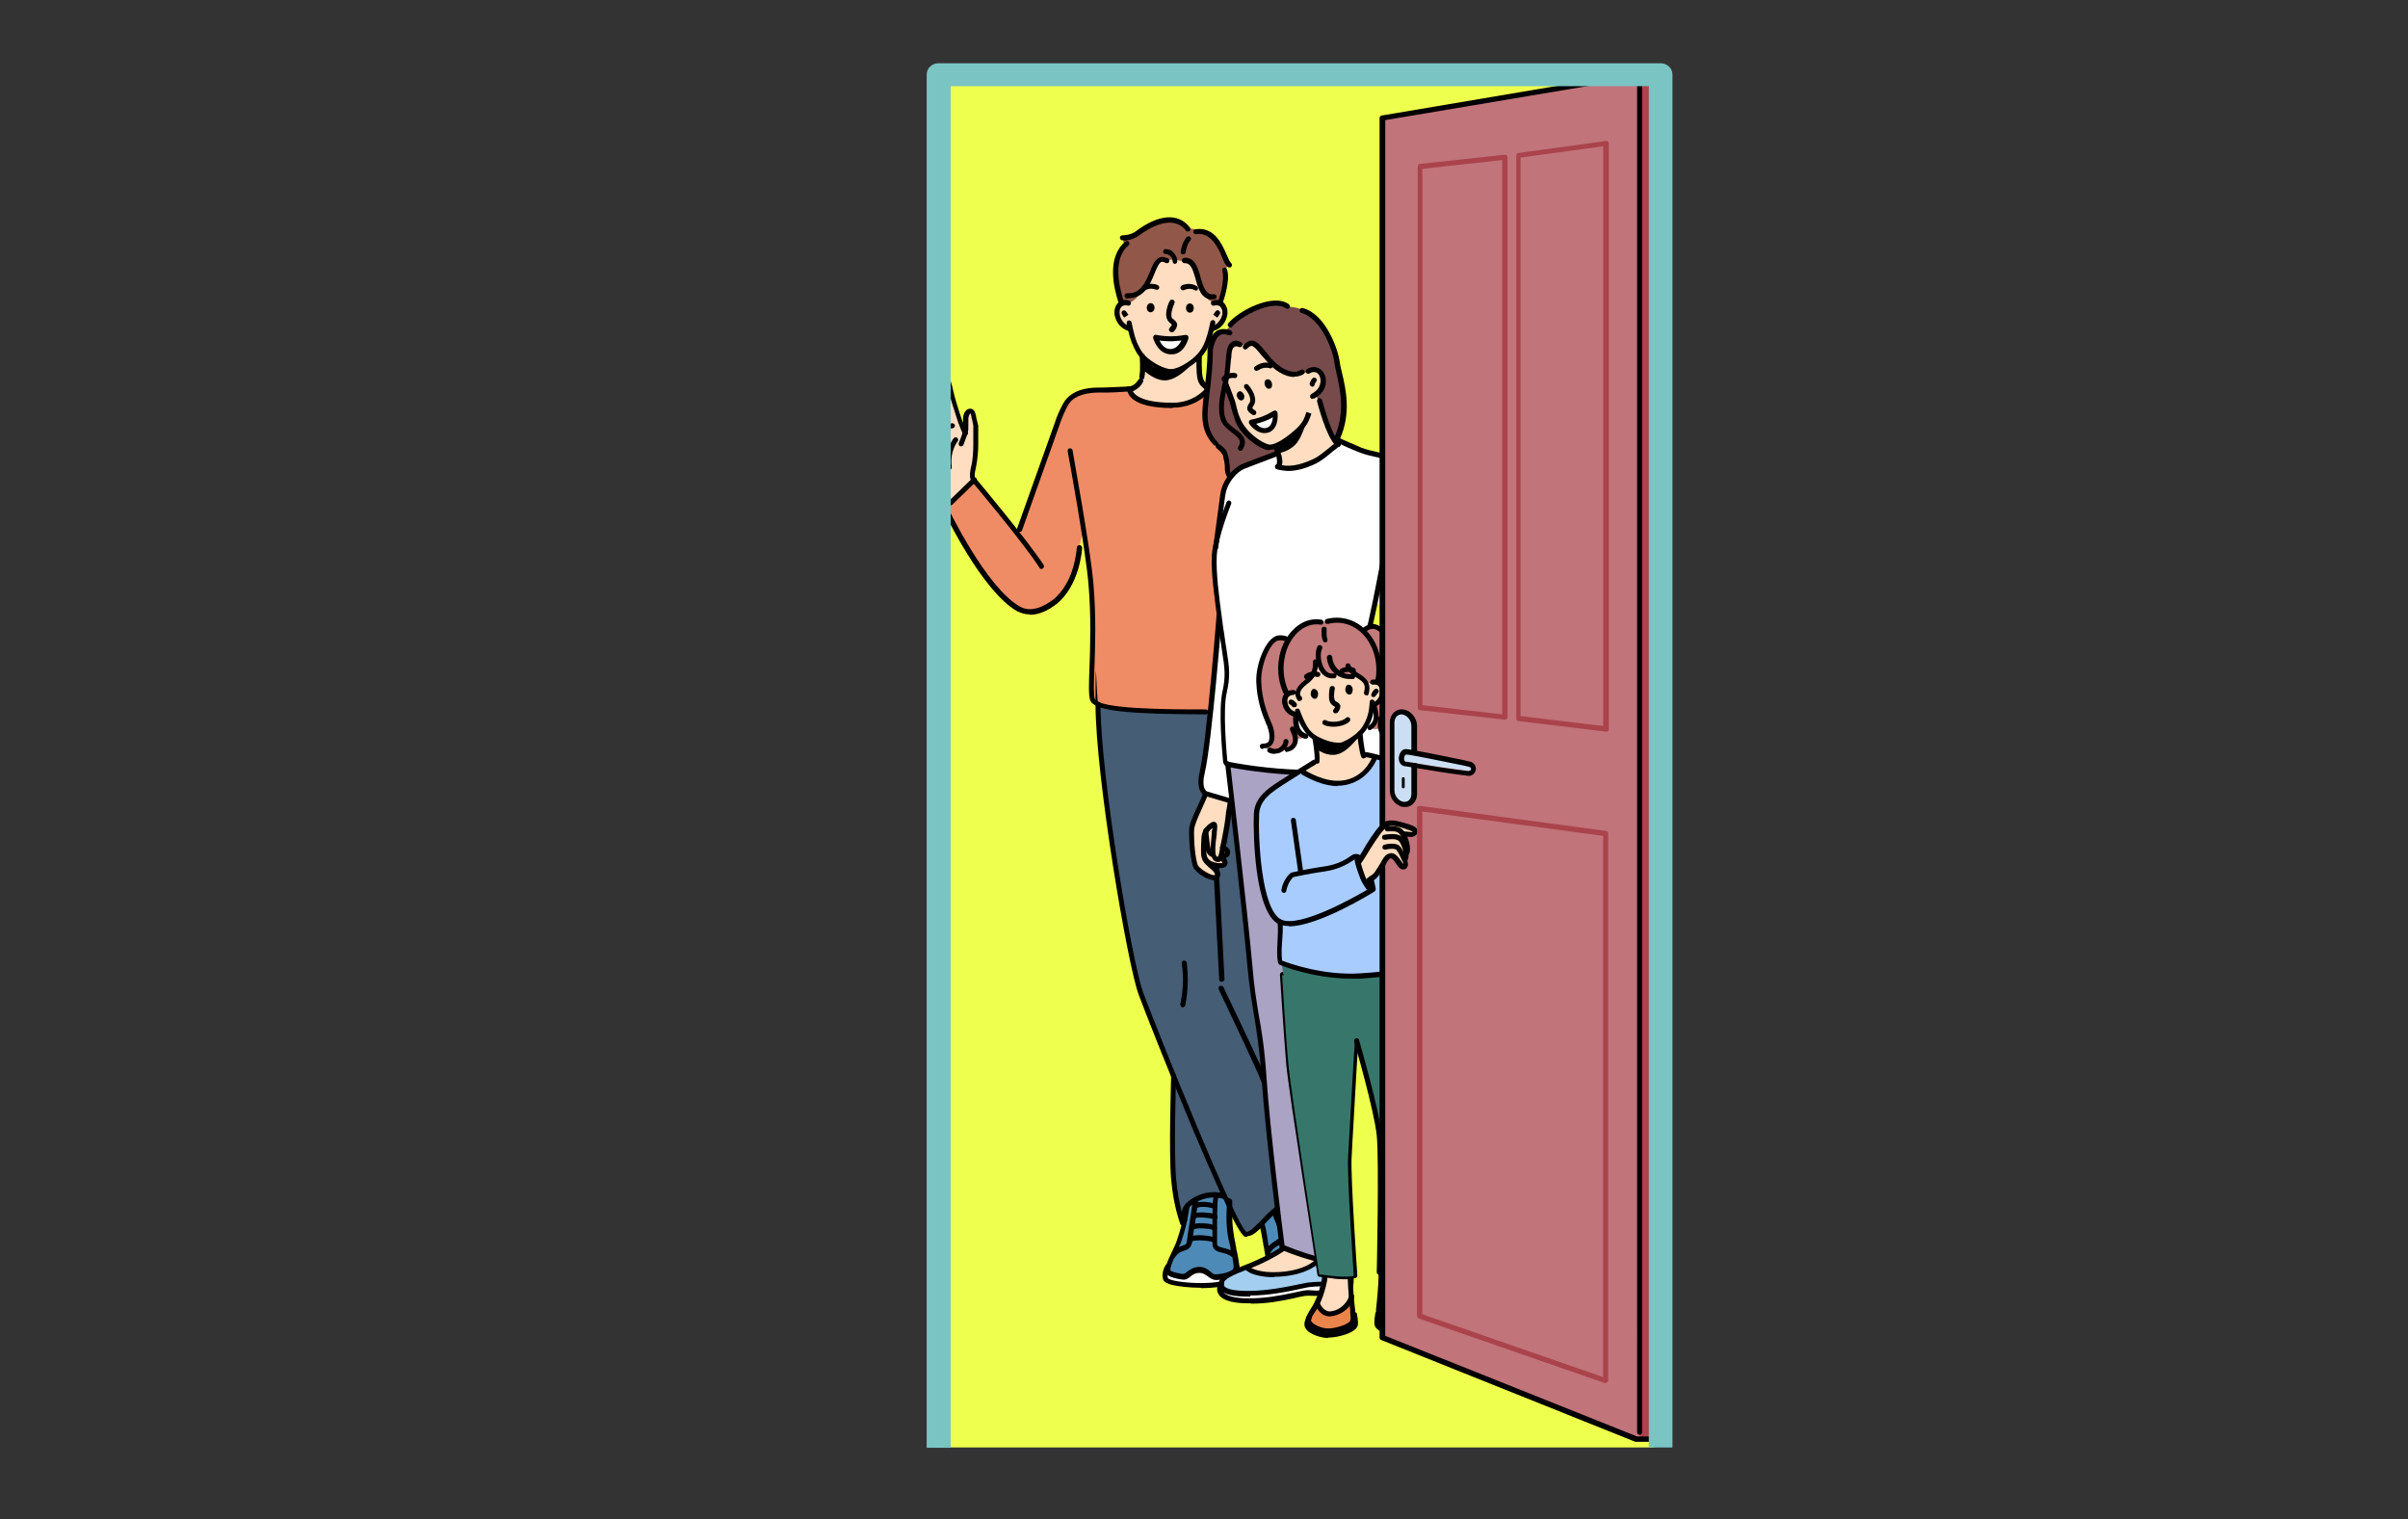 <?xml version="1.0" encoding="UTF-8"?>
<svg xmlns="http://www.w3.org/2000/svg" id="_Layer_" data-name="&amp;lt;Layer&amp;gt;" version="1.1" viewBox="0 0 681.6 430">
  <rect x="0" y="0" width="681.6" height="430" fill="#333333" stroke="none"/>
  <defs>
    <style>
      .cls-1 {
        fill: #cbdef4;
      }

      .cls-1, .cls-2, .cls-3, .cls-4, .cls-5, .cls-6, .cls-7, .cls-8, .cls-9, .cls-10, .cls-11, .cls-12, .cls-13, .cls-14, .cls-15, .cls-16, .cls-17, .cls-18, .cls-19, .cls-20, .cls-21, .cls-22, .cls-23, .cls-24 {
        stroke-width: 0px;
      }

      .cls-2 {
        fill: #7ac4c4;
      }

      .cls-3 {
        fill: #a3ceef;
      }

      .cls-4 {
        fill: #455d75;
      }

      .cls-5 {
        fill: #37776b;
      }

      .cls-6, .cls-23 {
        fill: #ffddc0;
      }

      .cls-7 {
        fill: #915849;
      }

      .cls-7, .cls-15, .cls-16, .cls-18, .cls-19, .cls-22, .cls-23 {
        fill-rule: evenodd;
      }

      .cls-8 {
        fill: #eeff4d;
      }

      .cls-9 {
        fill: #f08c65;
      }

      .cls-10, .cls-22 {
        fill: #000;
      }

      .cls-11 {
        fill: #aa434b;
      }

      .cls-12 {
        fill: #15fffb;
      }

      .cls-13 {
        fill: #c1747a;
      }

      .cls-14 {
        fill: #086a00;
      }

      .cls-15 {
        fill: #aba3c4;
      }

      .cls-16 {
        fill: #c37b7b;
      }

      .cls-17 {
        fill: #4e8ab7;
      }

      .cls-18, .cls-21 {
        fill: #fff;
      }

      .cls-19 {
        fill: #774b4b;
      }

      .cls-20 {
        fill: #ea844b;
      }

      .cls-24 {
        fill: #a9ccff;
      }
    </style>
  </defs>
  <rect class="cls-8" x="265.7" y="21.1" width="202.5" height="388.6"></rect>
  <g>
    <path class="cls-17" d="M378.7,351.2h0c-1.2-1.7-3.8-3.8-5.7-6.1-2.6-3.2-4.4-5.7-7.6-11.6-.1-.2-.6-.5-1.1-.6,0,0-1.5-2.7,0,0-.2,0-.3,0-.5,0l-.3-.4c-.4-.6-1.5-1.5-4.4-.4-4,1.6-2.6,3.7-2.6,3.7l1.1-.4c-.1.2-.3.4-.3.4-1.3,0-3.1,1.9-2.9,2.8.2.7.7,1.9,1.2,2.8,2.4,5.6,2.6,8.8,3,10.9.3,1.8.6,3.8,1,5.1h-.1c.2,1.4.7,3.5,2.1,3.8,5.5,1.5,19.4-4.4,19.5-6.5,0-1.8-2-3.4-2-3.4ZM369,344.7c0,.2.2.3.3.5,0-.1-.2-.3-.3-.5h0Z"></path>
    <path class="cls-10" d="M362.7,360.2c-1.5,0-2.7-.3-3.3-1-.8-1-1.1-2.9-1.5-5.2,0-.5-.2-1.1-.3-1.6,0-.4-.1-.8-.2-1.2-.3-2.1-.8-5-2.7-9.6-.5-1-1-2.1-1.2-2.9-.1-.5,0-1.1.5-1.8.7-.9,1.9-1.9,3.1-1.9,1,0,1.6,1.3,3.8,6.8.3.7.6,1.4.9,2.1.5,1.3,1,2.7,1.4,3.7.2.6.4,1.1.5,1.4.7,1.9-.7,2.8-1.8,3.5-.9.5-1.8,1.1-2.3,2.1,0,0,0,.1,0,.1.3,1.5.6,2.9,1,3.5.5.6,2.5.8,5.5,0,.6-.1.8-.5,1.3-1.3.5-.8,1.1-1.9,2.7-2.4,1.7-.6,3-.1,4,.2.7.2,1.1.4,1.4.2,2.4-1.2,3.2-2,3.2-2.2-.2-.9-1.2-2-2.4-3.2,0,0-.2,0-.3-.1-1.6-1.2-2.7-1.2-3.6-1.2-1.1,0-2.3,0-3.3-2-.8-1.6-1.9-3.4-2.9-5.1-4.1-7.1-4.4-7.9-3.6-8.5.4-.4,1-.5,1.7-.4.6,0,1.4.4,1.7.9,3.2,6.1,5.1,8.6,7.5,11.5.9,1,1.8,2,2.8,2.9,1.9,1.8,3.5,3.4,3.7,4.9.3,1.1-1,2.4-4,3.8-.8.4-1.7.1-2.5-.2-.9-.3-1.8-.6-3-.2-1.1.4-1.5,1.1-2,1.8-.5.8-1,1.6-2.2,1.9-1.4.3-2.6.5-3.7.5ZM356.9,336.4c-.9.2-2,1.4-2,1.9.2.7.7,1.8,1.1,2.6,2,4.7,2.5,7.7,2.8,9.9,0,.4.1.8.2,1.2,0,.2,0,.5.1.7.6-.6,1.3-1.1,1.9-1.5,1.3-.8,1.5-1.1,1.3-1.8-.1-.3-.3-.8-.5-1.5-.4-1-.9-2.4-1.4-3.7-.3-.7-.6-1.4-.8-2.1-.9-2.2-2.1-5.2-2.6-5.8ZM372.7,346.8c.2,0,.5,0,.8,0-.4-.4-.8-.9-1.2-1.3-2.4-3-4.4-5.6-7.6-11.7-.1-.1-.6-.3-1-.3.4,1.1,2.2,4.2,3.7,6.8,1,1.8,2,3.6,2.9,5.2.7,1.3,1.1,1.3,2,1.2.1,0,.2,0,.4,0Z"></path>
    <path class="cls-10" d="M356.3,336.5c-.2,0-.5-.1-.6-.3,0,0-.6-.9-.2-2,.4-1.1,1.4-2,3.2-2.7,1.8-.7,3.2-.8,4.3-.3,1,.5,1.3,1.4,1.3,1.5.1.4-.1.8-.5.9-.4.1-.8-.1-.9-.5,0,0-.1-.4-.6-.6-.5-.2-1.4-.3-3.1.3-1.3.5-2.1,1.2-2.4,1.8-.1.4,0,.8,0,.8.2.3.1.8-.2,1-.1,0-.3.1-.4.1Z"></path>
    <path class="cls-10" d="M363.3,362.1c-.8,0-1.6,0-2.3-.3-1.9-.4-2.5-3.2-2.6-4.3,0-.4.2-.8.6-.8.4,0,.8.2.8.6.2,1.4.7,2.9,1.5,3.1,5.5,1.5,18.2-4.3,18.6-5.9,0-1.1-1.3-2.4-1.8-2.8-.3-.2-.4-.7-.1-1,.2-.3.7-.4,1-.1,0,0,2.3,1.8,2.3,4,0,.6-.5,1.2-1.4,1.9-3,2.2-11.3,5.5-16.7,5.5Z"></path>
    <path class="cls-10" d="M358.9,339.1c-.2,0-.4,0-.5-.2-.3-.3-.3-.7,0-1,1-1,4.1-2.4,5.8-2.2.4,0,.7.4.6.8,0,.4-.4.7-.8.6-1.1-.1-3.7,1-4.6,1.8-.1.1-.3.2-.5.2Z"></path>
    <path class="cls-10" d="M360,342.3c-.2,0-.4,0-.5-.2-.3-.3-.3-.7,0-1,1-.9,4.6-2.6,6.2-2.4.4,0,.7.4.7.8,0,.4-.4.7-.8.7-1.1,0-4.3,1.2-5.1,2-.1.1-.3.2-.5.2Z"></path>
    <path class="cls-10" d="M361.3,345.4c-.2,0-.4,0-.5-.2-.3-.3-.3-.7,0-1,1-.9,4.8-2.7,6.5-2.5.4,0,.7.4.6.8,0,.4-.4.7-.8.6-1.1-.1-4.6,1.4-5.3,2.1-.1.1-.3.2-.5.2Z"></path>
    <path class="cls-10" d="M362.8,348.7c-.2,0-.4,0-.5-.2-.3-.3-.3-.7,0-1,1.1-1,5.2-2.8,6.8-2.6.4,0,.7.4.6.8,0,.4-.4.7-.8.6-1.2-.2-4.9,1.5-5.6,2.2-.1.1-.3.2-.5.2Z"></path>
  </g>
  <path class="cls-4" d="M359.8,311.3c.9-2.3,1.5-4.7,1.5-6.8,0-6.3.3-9.1,0-14.6-.2-3.1,0-4-.1-7.1-.8-12.1,2.8-25.4,4.4-37.4,2.1-15.9-1.5-29.9-.5-45.9,0-1.4.2-2.8-.3-4.1-.8-2-2.9-3.2-5-3.5-2.1-.3-4.2.1-6.3.5-5.8,1-11.6,1.6-17.5,1.8-7.6.3-18-2.9-25,0-.2,0,0,2.3.3,5.7l-.3-.7c0,20.2,9,73.6,12.1,81.9,3.1,8.3,26.6,67.8,29.8,68.1,3.1.3,7.6-9,12.5-8.3l4.8.7s-5.6-17.3-10.3-30.5Z"></path>
  <g>
    <path class="cls-17" d="M334.5,361.3c2,.2,1.9-1.6,3.8-2,.9-.2,1.9,0,2.7.5.8.4,1.7,1.3,2.7,1.6,2,.6,4.8-.5,5.9-2,0,0,.4-1.1.5-1.1,0,0,0,0,0,0h0c0-1.3-.5-3.1-.9-4.8-.4-2-1.3-4.9-1.2-10.5,0-.9.2-2.1,0-2.8,0-.7-1.7-1.6-2.9-1.6h0c0,0,.5-2.3-3.6-2.5-4.1-.2-3.8,2-3.8,2h.1c-.7.1-1.4.7-1.4,1.1-.7,6.1-1.5,8.9-2.7,12.4-.9,2.5-2.6,6.1-3.1,8,.2,1.7,2.2,1.9,3.9,2Z"></path>
    <path class="cls-21" d="M344.4,361.5c-1.1,0-1.6-.9-2.6-1.5-1.1-.7-2.1-1.1-3.3-.4-1,.5-1.7,1.3-2.8,1.6-.9.3-2.3,0-3.3-.3-1.2-.4-1.8-.1-2.4-1.2-.2.7-.3,1.5,0,2.2.8,1.8,15.1,2.9,19.5,0,.7-.4.8-1.7.8-2.7-1.3,1.5-3.9,2.3-5.8,2.2Z"></path>
    <g>
      <path class="cls-10" d="M344.2,362.3c-1,0-1.7-.6-2.3-1-.7-.5-1.3-1-2.4-1-1.2,0-1.9.5-2.5,1-.6.5-1.3,1-2.2.9-4.6-.6-4.8-1.8-4.8-2.2-.3-1.4.6-3.3,1.6-5.4.5-1.1,1.1-2.2,1.5-3.4,1.1-3.2,1.9-6,2.6-12.3.1-.6.7-1.1,1.1-1.4.6-.3,1.3-.4,1.8-.2.9.3.8,1.1-.3,8.6-.3,1.8-.6,3.7-.8,5.3-.3,2.2-1.4,2.5-2.3,2.8-.8.3-1.7.5-2.7,2,0,0-.1.1-.2.2-.6,1.4-1.1,2.6-1,3.4.2.2,1.1.7,3.6,1,.3,0,.6-.2,1.1-.6.8-.6,1.8-1.4,3.5-1.4,1.6,0,2.5.8,3.2,1.4.6.5,1,.8,1.6.7,2.8-.2,4.5-1,4.8-1.6.2-.6,0-1.9-.3-3.3,0,0,0,0-.1,0-.8-.7-1.8-1-2.7-1.2-1.3-.3-2.8-.7-2.8-2.6s0-.8,0-1.4c0-1,0-2.4,0-3.7,0-.7,0-1.4,0-2.1,0-5.5.2-6.8,1.1-7.1,1.1-.3,2.5.2,3.4.8.7.4,1,.9,1.1,1.4,0,.8,0,1.9,0,2.9-.1,4.5.5,7.2.9,9.2,0,.4.2.8.2,1.1,0,.5.2,1,.3,1.5.4,2.1.8,4,.5,5.1-.7,2-4.8,2.5-6,2.6,0,0-.2,0-.2,0ZM344.8,339c-.2.8-.3,3.7-.3,5.8,0,.7,0,1.4,0,2.1,0,1.3,0,2.6,0,3.6,0,.6,0,1.2,0,1.5,0,.7.3.8,1.7,1.2.6.2,1.4.3,2.1.7,0-.2,0-.3,0-.5,0-.3-.1-.7-.2-1.1-.5-2-1.1-4.8-.9-9.6,0-.9.2-2,0-2.7-.2-.3-1.6-1.1-2.4-1ZM337,339.1c-.7,6.3-1.6,9.2-2.7,12.5-.2.5-.4,1-.6,1.4.4-.2.7-.3,1-.4.9-.3,1.2-.4,1.3-1.6.2-1.6.5-3.5.8-5.4.4-2.7.9-5.9.9-7-.3,0-.6.3-.7.4Z"></path>
      <path class="cls-10" d="M345.1,339s0,0-.1,0c-.4,0-.6-.5-.6-.9,0,0,0-.3-.2-.7-.3-.4-1-.8-2.7-.9-1.3,0-2.3.1-2.8.6-.3.3-.3.6-.3.6,0,.4-.3.7-.7.8-.4,0-.7-.2-.8-.6,0,0,0-1,.7-1.7.8-.8,2.1-1.2,3.9-1.1,1.8,0,3.1.6,3.8,1.5.7.9.5,1.7.5,1.8,0,.3-.4.6-.7.6Z"></path>
      <path class="cls-10" d="M339.9,364.5c-3.3,0-6.6-.4-8.5-.9-1.2-.4-1.9-.8-2.1-1.3-.8-1.9.6-4.2.7-4.3.2-.3.7-.4,1-.2.3.2.4.7.2,1-.3.5-1,1.9-.6,3,.9,1.2,14.1,2.5,18.4-.3.6-.3.6-1.6.3-3.1,0-.4.1-.8.5-.9.4,0,.8.1.9.5.3,1.1.7,3.7-.9,4.7-2.1,1.4-6,1.9-9.9,1.9Z"></path>
      <path class="cls-10" d="M343.7,342.1c-.1,0-.2,0-.3,0-1-.5-3.7-.7-4.6-.2-.4.2-.8,0-1-.3-.2-.4,0-.8.3-1,1.4-.7,4.6-.4,5.9.2.4.2.5.6.4,1-.1.3-.4.4-.7.4Z"></path>
      <path class="cls-10" d="M343.8,345.1c-.1,0-.2,0-.3,0-.9-.4-4.3-.7-5.2-.3-.4.2-.8,0-.9-.4-.2-.4,0-.8.4-.9,1.4-.6,5.2-.3,6.4.3.4.2.5.6.4,1-.1.3-.4.4-.7.4Z"></path>
      <path class="cls-10" d="M343.8,348.2c-.1,0-.2,0-.3,0-1-.5-4.5-.7-5.4-.3-.4.2-.8,0-1-.3-.2-.4,0-.8.3-1,1.5-.7,5.5-.3,6.6.3.4.2.5.6.4,1-.1.3-.4.4-.7.4Z"></path>
      <path class="cls-10" d="M343.6,351.6c-.1,0-.2,0-.3,0-1-.5-4.8-.7-5.7-.3-.4.2-.8,0-1-.3-.2-.4,0-.8.3-1,1.5-.7,5.8-.3,6.9.3.4.2.5.6.4,1-.1.3-.4.4-.7.4Z"></path>
    </g>
  </g>
  <path class="cls-9" d="M365.3,161.7c.3-11.3,2.4-29.9,2.4-29.9l-26.1-21-27.2-.7-11.1,17.5s5,27.7,5.9,37.6c1.4,16.4-.6,29.7.5,32.8,1,3,15.1,3.4,31.4,3.5,11.3,0,19.8-2.4,23.9-3.9,1.6-.6,2.6-2.2,2.4-3.9-.7-6.6-2.4-23.1-2.1-32Z"></path>
  <path class="cls-10" d="M345.8,277.9c-.4,0-.7-.3-.7-.7l-2.4-46.1c0-.4.3-.7.7-.8.4,0,.7.3.8.7l2.4,46.1c0,.4-.3.7-.7.8,0,0,0,0,0,0Z"></path>
  <path class="cls-10" d="M360.5,311.7s0,0,0,0c-.4,0-.7-.4-.6-.8,0-.2,1.8-16.7.7-33.7-.2-2.9,1.2-10.1,2.5-17,.9-4.5,1.7-8.8,2-11.6,1.4-12.1,0-48.9,0-49.2,0-.4.3-.7.7-.7.4,0,.7.3.7.7,0,.4,1.4,37.3,0,49.5-.3,2.8-1.2,7.1-2,11.7-1.3,6.5-2.7,13.9-2.5,16.7,1.1,17.1-.6,33.8-.7,33.9,0,.4-.4.6-.7.6Z"></path>
  <path class="cls-4" d="M332.3,304.5s-.1,15.1,0,20.3c.1,5.2-.4,6.9.1,13.1,0,1,2,8.1,2.1,8.9.3,1.5.4-4.3,1.3-5.5.6-.9,1.6-1.7,3.2-2.3,6.7-2.8,10.9,1.5,10.9,1.5l-17.6-36Z"></path>
  <path class="cls-10" d="M343.4,229.5c0,0-.1,0-.2,0-.4,0-.6-.5-.5-.9,1.1-4.7,9.4-9.1,11.4-9.1s.7.3.7.7-.3.7-.7.7c-1.4,0-9.1,4-10,8,0,.3-.4.6-.7.6Z"></path>
  <path class="cls-10" d="M334.8,285.1s0,0-.1,0c-.4,0-.6-.5-.6-.9.8-3.8,1-7.7.4-11.5,0-.4.2-.8.6-.8.4,0,.8.2.8.6.5,4,.4,8.1-.4,12,0,.3-.4.6-.7.6Z"></path>
  <path class="cls-10" d="M353,350.1c0,0-.2,0-.3,0-.8,0-2.4-.3-15.5-31.5-6.7-16-13.4-33-14.9-37.1-3.1-8.2-12.2-61.7-12.2-82.2s.3-.7.7-.7.7.3.7.7c0,20.3,9,73.5,12.1,81.7,5.2,13.8,26,65.4,29.2,67.7,1,0,2.6-1.7,4.2-3.3,2.4-2.6,5.2-5.5,8.2-5l3.7.5c-1.7-5.5-9.6-30.2-13.6-38.8-4.4-9.7-10.3-21.9-10.3-22-.2-.4,0-.8.3-1,.4-.2.8,0,1,.3,0,.1,5.9,12.3,10.4,22,4.5,9.7,13.9,39.7,14,40,0,.2,0,.5-.1.7-.2.2-.4.3-.6.2l-4.8-.7c-2.3-.3-4.8,2.3-7,4.6-1.9,2-3.5,3.7-5.2,3.7Z"></path>
  <rect class="cls-11" x="464" y="22.6" width="4.2" height="384.9"></rect>
  <g>
    <path class="cls-7" d="M337.6,64.7c3.2,1.5,4.6-.4,6.9,3.7.9,1.5,1.9,4.4,2.8,5.8.9,1.4-.7,1.7-.7,2.3,0,.7.2,1.5.1,2.3-.1,3.1-1.3,6.6-1.3,6.6l-28.1.7s-1.5-4.6-1.4-10.3c0-2.9,1.7-4.8,2.4-6.2.1-.4-.6-1.6-.5-2.1.1-.9,1.6.3,2.7-.4,2.8-1.7,7.1-4.8,10.9-4.7,2.4,0,2.9,1,6.2,2.5Z"></path>
    <path class="cls-23" d="M337.4,113.9c1.4-.8,4.6-2.1,5-3.8-3.4-.8-3.1-8-3-9.1,1.2-.5,3.9-7.1,3.5-7.9,2.8-.3,4.7-4.3,3.2-6.7-.7-.6-3.4-.8-4.1-1.6-2.2-2.5-2.9-5.8-3.7-8.7-.9-2.6-3.3-2.1-4.8-2.4-3-.4-5.5-.4-6.8,2.6-.6,2-3.6,7.1-5.8,8.7-1.1,1-2.6.6-3.5,1-1.7.9-1.1,4-.8,4.4,0,0,1.6,1.9,1.6,1.9l1.8.9c-.2.7,3.6,6.7,3.6,7.9-.1,9.7-3.9,8.9-3.9,8.9,1.8,4.5,13.5,5.9,17.6,3.9Z"></path>
    <path class="cls-10" d="M323.3,107.5s-.1,0-.2,0c-.4,0-.6-.5-.6-.9.4-1.9.1-5.6.1-5.7,0-.4.3-.7.7-.8.4,0,.7.3.8.7,0,.2.3,3.9-.2,6.1,0,.3-.4.6-.7.6Z"></path>
    <path class="cls-10" d="M356,116.1c0,0-.2,0-.3,0-1.2-.4-2.6-.9-4-1.4-.9-.3-1.7-.6-2.4-.8-.5-.2-1.1-.4-1.6-.6-4.3-1.6-8-3-8.7-5.9-.5-2.1-.3-6.3-.3-6.5,0-.4.4-.7.8-.7.4,0,.7.4.7.8,0,0-.2,4.1.3,6,.6,2.2,3.9,3.5,7.8,4.9.5.2,1,.4,1.6.6.7.2,1.5.5,2.4.8,1.4.5,2.9,1,4.1,1.4.4.1.6.6.4.9-.1.3-.4.5-.7.5Z"></path>
    <path class="cls-10" d="M331.4,105.9c-.1,0-2.8-.1-6.5-2.8-2.6-1.8-3.5-3.8-4-4.9-.8-1.6-1.4-3.7-2-6.7,0-.4.2-.8.6-.8.4,0,.8.2.8.6.6,2.9,1.1,4.9,1.9,6.4.5,1,1.2,2.7,3.5,4.3,3.3,2.4,5.7,2.5,5.7,2.5.4,0,.7.3.7.7,0,.4-.3.7-.7.7Z"></path>
    <path class="cls-10" d="M331.5,105.9c-.4,0-.7-.3-.7-.7s.3-.7.7-.7c0,0,2,0,5.3-2.4,2.4-1.7,3.4-3.5,3.9-4.5.7-1.5,1.3-3.5,1.9-6.4,0-.4.5-.6.8-.6.4,0,.6.5.6.8-.6,3-1.2,5.1-2,6.7-.5,1.1-1.7,3.2-4.4,5.1-3.7,2.6-6,2.6-6.1,2.6Z"></path>
    <path class="cls-10" d="M319.7,93.7s0,0,0,0c-1.3-.2-3.4-1.4-4.1-4.1-.4-1.5,0-3,.9-3.9.8-.8,1.9-1,3.1-.6.4.1.6.5.5.9-.1.4-.5.6-.9.5-.7-.2-1.3-.1-1.7.3-.6.5-.7,1.5-.5,2.5.5,2,2,2.9,2.9,3,.4,0,.7.4.6.8,0,.4-.4.6-.7.6Z"></path>
    <path class="cls-10" d="M318.2,89.9s-.4-.6-.6-.9c-.2-.3-.2-.8.1-1,.3-.2.8-.2,1,.1.2.3.7,1,.7,1l-1.2.8Z"></path>
    <path class="cls-10" d="M343.1,93.7c-.4,0-.7-.3-.7-.6,0-.4.2-.8.6-.8.8-.1,2.3-1,2.9-3,.3-1,0-2-.5-2.5-.4-.4-1-.5-1.7-.3-.4.1-.8,0-.9-.5-.1-.4,0-.8.5-.9,1.2-.4,2.3-.2,3.1.6.9.9,1.3,2.4.9,3.9-.7,2.7-2.8,3.9-4.1,4.1,0,0,0,0,0,0Z"></path>
    <path class="cls-10" d="M344.6,89.9l-1.2-.8s.5-.7.7-1c.2-.3.7-.4,1-.1.3.2.4.7.1,1-.2.3-.6.9-.6.9Z"></path>
    <path class="cls-10" d="M331.6,94c-.2,0-.3,0-.5-.2-.3-.3-.3-.7,0-1,.6-.7.6-.9.6-.9,0,0-.2-.2-.4-.4-.4-.3-.9-.8-1.1-1.6-.5-1.9.8-4.6.9-4.7.2-.4.6-.5,1-.3.4.2.5.6.3,1-.4.9-1,2.6-.8,3.7,0,.4.3.6.7.9.4.3.8.7.9,1.3,0,.6-.2,1.2-.9,2-.1.2-.3.2-.5.2Z"></path>
    <path class="cls-10" d="M323.8,82.3c-.2,0-.4-.1-.6-.3-.2-.3-.2-.8.2-1,0,0,1.9-1.3,4.3-.3.4.2.5.6.4.9-.2.4-.6.5-.9.4-1.7-.7-2.9.1-2.9.1-.1,0-.3.1-.4.1Z"></path>
    <path class="cls-10" d="M338.5,82.2c-.1,0-.3,0-.4-.1,0,0-1.3-.8-2.9,0-.4.2-.8,0-1-.3-.2-.4,0-.8.3-1,2.4-1.1,4.2.2,4.3.2.3.2.4.7.2,1-.1.2-.4.3-.6.3Z"></path>
    <path class="cls-22" d="M323.4,101.2s4.3,3.8,8.2,3.9c2.9,0,7.1-3.5,7.1-3.5,0,0-4.3,5.4-8.2,6-3.4.6-6.9-2.9-6.9-2.9l-.2-3.5Z"></path>
    <path class="cls-10" d="M348,75.7c-.2,0-.3,0-.5-.2-.8-.7-1.1-1.5-1.5-2.5-.3-.8-.7-1.8-1.5-3.1-1.1-1.9-3-4.1-5.9-3.6-.4,0-.8-.2-.8-.6,0-.4.2-.8.6-.8,3-.5,5.6,1,7.4,4.3.8,1.4,1.2,2.5,1.6,3.3.4.9.6,1.5,1.1,2,.3.3.3.7,0,1-.1.2-.3.2-.5.2Z"></path>
    <path class="cls-10" d="M345.4,86.2c0,0-.2,0-.2,0-.4-.1-.6-.5-.4-.9.6-1.6,1.9-6.3,1.2-8.6-.1-.4,0-.8.4-.9.4-.1.8,0,.9.4,1.1,3.1-1.1,9.3-1.2,9.5-.1.3-.4.5-.7.5Z"></path>
    <path class="cls-10" d="M318.2,68c-.2,0-.4,0-.6,0-.4,0-.6-.5-.6-.8,0-.4.5-.6.8-.6.5,0,2.4-.1,3.8-1.2,6.4-4.8,12-5.2,15.2-1,.2.3.2.8-.1,1-.3.2-.8.2-1-.1-3.8-4.9-10.5-.7-13.2,1.3-1.4,1.1-3.3,1.5-4.4,1.5Z"></path>
    <path class="cls-10" d="M343.2,84.8c-3.2,0-4.1-3.3-4.8-5.9-.8-2.8-1.4-4.5-3.1-4.4-.4,0-.7-.3-.8-.7,0-.4.3-.7.7-.8,3-.3,3.9,2.8,4.6,5.4.9,3.2,1.6,5.1,3.8,4.9.4,0,.7.2.8.6,0,.4-.2.7-.6.8-.2,0-.3,0-.5,0Z"></path>
    <path class="cls-10" d="M319.4,84.5c-.1,0-.3,0-.4,0-.4,0-.7-.4-.7-.8,0-.4.4-.7.8-.7,3.8.2,5.2-3.2,6.4-6.1.8-2,1.5-3.6,2.9-4.1.7-.2,1.4,0,2.3.4.3.2.4.6.2,1-.2.3-.6.4-1,.2-.7-.4-1-.3-1.1-.3-.7.2-1.4,1.8-2,3.3-1.2,3-2.9,7-7.4,7Z"></path>
    <path class="cls-10" d="M317.4,86.4c-.3,0-.6-.2-.7-.5-1.6-4.7-3.4-13.1,1.8-17.5.3-.3.8-.2,1,0,.3.3.2.8,0,1-4.6,3.8-2.8,11.6-1.4,15.9.1.4,0,.8-.5.9,0,0-.2,0-.2,0Z"></path>
    <path class="cls-10" d="M334.9,72s0,0-.1,0c-.4,0-.7-.4-.6-.8,0-.1.4-2.7,1.7-4.1.3-.3.7-.3,1,0s.3.7,0,1c-.8.8-1.2,2.6-1.3,3.3,0,.4-.4.6-.7.6Z"></path>
    <path class="cls-10" d="M332.6,74.7s0,0,0,0c-.4,0-.7-.4-.7-.8,0-.5-.2-1.1-.7-1.5-.4-.3-.8-.5-1.2-.5-.4,0-.7-.2-.8-.6,0-.4.2-.7.6-.8.8,0,1.7.2,2.3.9.7.7,1.2,1.7,1.1,2.6,0,.4-.3.7-.7.7Z"></path>
    <path class="cls-22" d="M324.6,87.1c0-.7.5-1.3,1.1-1.3s1.1.6,1.1,1.3-.5,1.3-1.1,1.3-1.1-.5-1.1-1.3Z"></path>
    <path class="cls-22" d="M335.7,87.2c0-.7.4-1.3,1.1-1.3s1.1.6,1.1,1.3-.4,1.3-1.1,1.3-1.1-.6-1.1-1.3Z"></path>
    <g>
      <path class="cls-18" d="M331.3,95.9c-2.1,0-4.2-.4-4.2-.4,0,0,1,3.9,4.2,4,3.1.1,4.2-4,4.2-4,0,0-2.1.4-4.2.4Z"></path>
      <path class="cls-10" d="M331.5,100.3c0,0-.1,0-.2,0-3.7-.2-4.8-4.4-4.9-4.6,0-.2,0-.5.2-.7.2-.2.4-.3.7-.2,0,0,2,.4,4.1.4s4-.4,4.1-.4c.2,0,.5,0,.7.2.2.2.2.4.2.7,0,.2-1.2,4.6-4.7,4.6ZM328.2,96.4c.5,1,1.4,2.4,3.1,2.4,1.6,0,2.6-1.4,3.1-2.4-.8,0-1.9.2-3.1.2s-2.3-.1-3.1-.2Z"></path>
    </g>
  </g>
  <g>
    <g>
      <g>
        <g>
          <path class="cls-6" d="M347.6,223.4c0-2.4,2.7-6.5,2.7-6.5l-6.6-.4c-1.6,8.8-6.3,14.9-6.4,18.3-.1,3.4.3,7.9,1.1,10.1.4,1.2,3.4,3.1,5,3.4,1.6.2,1.9-1.3.2-2.7-.6-.5-.7-.8-.5-.9.4.1.9.3,1.5.4,1.6.2,2.6-.2,1.9-1.3-.3-.5-.7-.8-1.1-1h0c.5-.8.6-2.4,1-4.3.6-2.9,1.2-6,1.4-8.7.2-1.6-.1-4.7,0-6.3ZM344.2,243.3s0,0,0-.1c0,0,.1,0,.2,0h-.2Z"></path>
          <path class="cls-6" d="M345.4,240.3l-.2,2.3c1,.2,2.4-.7,2.4-1.5,0-.8-2.2-.8-2.2-.8Z"></path>
        </g>
        <g>
          <path class="cls-10" d="M343.6,249.1c-.1,0-.2,0-.4,0-1.8-.2-5-2.3-5.5-3.8-.7-2.3-1.2-6.8-1.1-10.4,0-1.6,1-3.7,2.2-6.3,1.5-3.2,3.3-7.3,4.2-12.1,0-.4.4-.7.8-.6.4,0,.6.4.6.8-.9,5-2.8,9.1-4.3,12.4-1.1,2.5-2,4.4-2.1,5.8-.1,3.4.3,7.7,1,9.9.3.8,3,2.7,4.4,2.9.3,0,.5,0,.5,0,0-.2,0-.7-.8-1.4-.3-.3-.6-.5-.8-.7-1.2-1.1-2.1-1.8-2.3-3.6-.1-1.6,0-3.9.1-5.2.3-2,1.1-2.6,1.7-3.2.8-.7,1.5-1.2,2.2-.9.7.4.6,1.3.4,3v.5c-.8,5.4-.2,6.2.1,6.3,0,0,.1,0,.2,0,.3-.1.5-1.6.7-2.6,0-.5.2-1.1.3-1.6.5-2.6,1-5.1,1.3-7.9,0-.6.2-1.2.3-1.9.2-1.1.3-2.3.4-3.2,0-2.5,2.1-8.3,2.2-8.6.1-.4.5-.6.9-.4.4.1.6.5.4.9,0,0-2,5.9-2.1,8.1,0,1-.2,2.2-.4,3.4,0,.7-.2,1.3-.2,1.9-.3,2.8-.8,5.4-1.3,8-.1.6-.2,1.1-.3,1.6-.3,1.8-.5,3.1-1.4,3.6-.3.2-.7.3-1.3.1-1.9-.6-1.6-4.2-1.2-7.9v-.6c.1-.4.2-.8.2-1.1,0,0-.2.2-.3.3-.5.5-1,.9-1.3,2.3-.2,1.1-.2,3.3-.1,4.8.1,1.2.7,1.6,1.8,2.6.3.2.5.5.8.7,1.1,1,1.6,2.2,1.2,3.1-.3.6-.9.9-1.6.9Z"></path>
          <path class="cls-10" d="M345.3,245.8c-.3,0-.5,0-.8,0-1.5-.2-2.5-.7-2.5-.8-.3-.2-.5-.6-.3-1,.2-.3.6-.5,1-.3,0,0,.8.4,2,.6.8,0,1.2,0,1.3,0,0,0,0-.1,0-.2-.2-.3-.5-.6-.8-.7-.4-.2-.5-.6-.4-1,.2-.4.6-.5,1-.4.6.3,1.1.7,1.4,1.3.5.9.2,1.4,0,1.7-.3.5-1,.7-1.9.7Z"></path>
          <path class="cls-10" d="M343.1,242.5c-.1,0-.2,0-.3,0-.6-.3-1-.7-1.3-1.4-.5-1.3-.7-3-.8-4.8,0-.4,0-.7-.1-1.1,0-.4.2-.7.6-.8.4,0,.7.2.8.6,0,.4,0,.7.1,1.1.2,1.7.3,3.3.7,4.5,0,.3.2.4.5.6.4.2.5.6.4,1-.1.3-.4.4-.7.4Z"></path>
          <path class="cls-10" d="M346.3,243c-.2,0-.4,0-.6,0-.4,0-.6-.5-.6-.8,0-.4.5-.6.8-.6.3,0,.6,0,.7-.1.1,0,.2-.2.2-.4,0,0-.5-.3-.9-.4-.4,0-.6-.5-.6-.8,0-.4.4-.6.8-.6.2,0,2,.4,2.1,1.8,0,.6-.2,1.2-.7,1.5-.4.3-.8.5-1.3.5Z"></path>
        </g>
      </g>
      <path class="cls-18" d="M348.8,223c0-.1,0-.3,0-.4,0-.1,0-.2,0-.3,0-.1,0-.2,0-.3,0,0,0-.1,0-.2,0-.3.2-.6.6-.7.3,0-4.1-50.3-4.1-50.3,0,0-3,38.8-5.1,47.6-1.2,5.1,1,6,1,6l7.8,2.3v-1.9c-.2-.6-.3-1.3-.3-1.9Z"></path>
      <path class="cls-10" d="M349.1,227.6c0,0-.1,0-.2,0l-7.8-2.3c-.3-.1-2.8-1.3-1.5-6.9,2-8.6,5-47.1,5-47.4,0-.4.4-.7.8-.7.4,0,.7.4.7.8-.1,1.6-3,38.9-5.1,47.7-1,4.1.4,5.1.6,5.2l7.8,2.3c.4.1.6.5.5.9,0,.3-.4.5-.7.5Z"></path>
    </g>
    <path class="cls-19" d="M378.9,104.9l-.5-4s-1.7-3.9-2-4.8c-.2-.6-.9-1.8-1.4-2.8-1-1.1-1.8-2.2-2.5-3.5-1-.7-2-1.3-3-1.8-.7-.3-1.4-.6-2.2-.8-.8-.2-1.6-.3-2.4-.4-.7-.1-1.3-.5-2-.7-.5-.1-.9-.2-1.4-.3-.6,0-1.5.1-2.6.3-4.2.6-6.8,3-6.8,3,0,0-2.9,1.9-3.7,3-.8,1.1-2.4,1.9-2.4,1.9,0,0-1.3-.6-2.7,2-1,1.8-1,6.1-.9,8.1,0,2-1.9,14-.8,16.7,1,2.7,5.1,7.1,5.1,7.1,0,0,1.3,9.1,4.4,10.9.4.2,7.4-5.7,7.7-4.6.4,1.3,10.2-1.8,10.2-1.8,0,0,2.7,3,3.2-.8.8-6.5,5.7-6.9,5.7-6.9,0,0,5-6.4,1.1-19.6Z"></path>
    <g>
      <path class="cls-6" d="M380.9,337.4h-11.1c1.1,11.4-5.8,17.3-16.4,21.1,0,0,.1.1.2.2l-.6.2c2.1,2.6,14.1,3.1,19.6-1.5,3.5-3,5.4-5.6,8.5-6.7-.3-3.3-.3-8.3-.2-13.3Z"></path>
      <g>
        <path class="cls-21" d="M345.7,363.3c-2,3.7,2.7,4.8,7.7,4.8,6.3,0,10.3-1.1,15.8-2.2,1.5-.3,3.1,0,4.8,0,3.6,0,7-.2,7.9-1.2,1.1-1.2.3-5.4.3-5.4l-36.4,4Z"></path>
        <path class="cls-21" d="M354,368.6c-.2,0-.4,0-.6,0-2.5,0-6.9-.3-8.2-2.4-.5-.8-.4-1.8.2-3l.6.3c-.5.9-.6,1.7-.2,2.3.8,1.3,3.5,2,7.6,2,4.9,0,8.4-.7,12.4-1.5,1.1-.2,2.1-.5,3.3-.7,1-.2,2.1-.1,3.2,0,.5,0,1.1,0,1.7,0,3.3,0,6.8-.2,7.7-1.1.8-.9.4-4,.2-5.1l.7-.2c0,.4.9,4.4-.4,5.7-1.1,1.2-4.4,1.3-8.2,1.3-.6,0-1.1,0-1.7,0-1.1,0-2.1-.1-3,0-1.1.2-2.2.4-3.3.7-3.9.8-7.3,1.5-11.9,1.5Z"></path>
      </g>
      <path class="cls-3" d="M379.6,351.7c-4.1,1.9-6.7,6-10.9,7.8-4.9,1.6-9,2-16.5-.5,0,0-3.5,1.3-4.6,2.1-2.7,2-2.1,5.1,5.8,5.1,5.1,0,10.2-1,15.7-2.1,5.5-1.1,11.1.4,12.6-2.3.9-1.7.3-4.8-.2-10.8-.6.2-1.2.4-1.8.6Z"></path>
      <path class="cls-10" d="M360.7,361.5c-.8,0-1.6,0-2.4-.1-1.7-.2-4.6-.7-5.8-2.1-.2-.3-.2-.8.1-1,.3-.2.8-.2,1,.1.5.6,2,1.3,4.8,1.6,4.4.4,10.4-.4,13.7-3.2,1.1-.9,1.9-1.7,2.8-2.6,1.9-1.9,3.6-3.5,6-4.3.4-.1.8,0,.9.5.1.4,0,.8-.5.9-2.1.7-3.5,2.1-5.4,3.9-.8.8-1.8,1.7-2.9,2.6-3.1,2.6-8.1,3.6-12.4,3.6Z"></path>
      <path class="cls-10" d="M353.9,367c-.2,0-.4,0-.6,0-4.4,0-6.8-.6-7.8-1.9-.5-.6-.6-1.3-.5-2.1.4-2.1,3.3-3.3,7.1-4.8,1.6-.6,3.4-1.4,5.1-2.2,5.3-2.6,9.1-4.8,10.9-10.1,1.1-3.2.9-8.4.9-8.5,0-.4.3-.7.7-.7.4,0,.7.3.7.7,0,.2.2,5.5-1,9-2,5.8-6.3,8.3-11.6,10.9-1.8.9-3.6,1.6-5.2,2.2-3.1,1.2-6,2.4-6.2,3.7,0,.5,0,.7.2.9.5.6,2,1.3,6.7,1.3,5.1,0,10.2-1,15.5-2.1,2.2-.5,4.3-.5,6.3-.5,2.9,0,5.1,0,5.9-1.4.6-1.1.4-3.4,0-6.8-.4-4-1-9.5-.8-17.4,0-.4.3-.7.7-.7.4,0,.7.3.7.7-.2,7.8.4,13.2.8,17.2.4,3.8.6,6.1-.2,7.6-1.1,2-3.9,2.1-7.1,2.1-1.9,0-4,0-6,.5-5,1.1-10.2,2.1-15.2,2.1Z"></path>
      <path class="cls-10" d="M354,368.9c-.2,0-.4,0-.6,0-3.2,0-7.2-.4-8.5-2.6-.4-.7-.7-1.8.2-3.3.2-.3.6-.5,1-.3.3.2.5.6.3,1-.6,1.2-.3,1.7-.2,1.9.7,1.2,3.4,1.9,7.2,1.9,4.9,0,8.3-.7,12.3-1.5,1.1-.2,2.1-.5,3.3-.7,1.1-.2,2.2-.1,3.3,0,.5,0,1.1,0,1.6,0,2.9,0,6.6-.2,7.4-1,.6-.7.4-3.2,0-4.7,0-.4.2-.8.6-.9.4,0,.8.2.9.6.2.8.9,4.6-.4,6-1.2,1.3-4.5,1.4-8.4,1.5-.6,0-1.2,0-1.7,0-1,0-2-.1-2.9,0-1.1.2-2.2.4-3.3.7-3.8.8-7.3,1.5-12,1.5Z"></path>
      <g>
        <g>
          <path class="cls-12" d="M416.5,337.7c-.4,9.1.3,10.3.4,13.5,0,3.3.3,4.7.3,12.5s.4,6.1-.6,7.9c-2.1,3.9-18.1,4-18.9,1-.6-2.9,3.2-6.4,4.7-9.8,1.7-3.8,4.3-13,4.1-24.2l10-.9Z"></path>
          <path class="cls-21" d="M405.5,375c-1.3,0-2.5,0-3.6-.2-1.9-.3-4.2-.8-4.6-2.2-.4-2,1-4.2,2.6-6.5.8-1.2,1.6-2.4,2.1-3.5,1.6-3.6,4.3-12.8,4.1-24.1h.7c.2,11.4-2.5,20.7-4.2,24.4-.5,1.2-1.4,2.4-2.2,3.6-1.5,2.2-2.8,4.2-2.5,5.9.1.5,1.2,1.2,3.9,1.6,5.4.7,12.9-.3,14.2-2.7.8-1.3.7-3.4.6-5.6,0-.7,0-1.4,0-2.1,0-5.7,0-8-.2-10,0-.8,0-1.6,0-2.5,0-.9-.1-1.7-.2-2.5-.2-2-.5-4.6-.2-11h.7c-.3,6.4,0,8.9.2,10.9,0,.8.2,1.6.2,2.6,0,.9,0,1.7,0,2.5,0,2,.2,4.4.2,10s0,1.4,0,2.1c0,2.3.2,4.5-.7,6-1.2,2.2-6.6,3.3-11.3,3.3Z"></path>
        </g>
        <g>
          <path class="cls-12" d="M417.2,366s.4,2.7.4,4.2c0,1.6,0,2.6-.8,3.9-1.8,2.9-15.5,4.2-19.8,1-1.3-1,0-3.7.8-4.8l19.4-4.3Z"></path>
          <path class="cls-21" d="M405.6,377.3c-3.5,0-7-.6-8.8-2-1.5-1.1-.2-3.8.7-5.2l.6.4c-.9,1.3-1.8,3.6-.9,4.3,2.7,2,9.3,2.2,14.3,1.3,2.6-.5,4.5-1.3,5.1-2.2.8-1.3.8-2.1.7-3.7,0-1.5-.4-4.2-.4-4.2h.7s.4,2.7.4,4.2c0,1.6,0,2.7-.9,4.1-.8,1.4-3.8,2.2-5.5,2.5-1.8.4-3.9.6-6,.6Z"></path>
        </g>
        <g>
          <path class="cls-12" d="M416.8,353.1s-.5,8.5-2.1,11.5c-2.3,4.2-13.2,4.3-13.5.2l15.6-11.7Z"></path>
          <path class="cls-21" d="M407.1,368.2c-.9,0-1.8,0-2.5-.3-2.2-.5-3.6-1.6-3.7-3.1h.7c0,1.1,1.2,2,3.1,2.4,3.5.8,8.3-.3,9.7-2.8,1.5-2.9,2.1-11.3,2.1-11.4h.7c0,.4-.6,8.7-2.2,11.7-1.2,2.3-4.7,3.4-7.9,3.4Z"></path>
        </g>
        <path class="cls-6" d="M401.5,364.3c-.2,4.1,10.2,5.1,13.2.3,1.8-3.3,2.1-7.7,2.2-11.5,0-5.4-.9-4.9-.4-15.5l-10,.9c0,12.7-2.2,20.4-5,25.8Z"></path>
        <path class="cls-3" d="M416.8,357c0,3.2-1.7,7.4-3.8,9-6.6,5-12.2-.5-12.2-.5-1.6,2.4-3.6,5-3.1,7.1.7,3,16.7,2.9,18.9-1,1.4-2.7.1-11.2.4-14.6Z"></path>
        <path class="cls-10" d="M405.4,375.4c-1.4,0-2.6,0-3.7-.2-2.9-.4-4.6-1.2-4.9-2.4-.5-2.2,1.1-4.5,2.6-6.8.8-1.2,1.6-2.3,2.1-3.5,1.6-3.6,4.3-12.7,4.1-23.9,0-.4.3-.7.7-.7.4,0,.7.3.7.7.2,11.5-2.6,20.8-4.2,24.5-.6,1.2-1.4,2.5-2.2,3.7-1.4,2-2.8,4.1-2.4,5.7,0,.3,1.1,1,3.6,1.3,5.2.7,12.7-.3,13.9-2.5.7-1.3.6-3.3.6-5.4,0-.7,0-1.4,0-2.2,0-5.6,0-7.9-.2-10,0-.8,0-1.6,0-2.5,0-.9-.1-1.6-.2-2.5-.2-2-.5-4.6-.2-11,0-.4.4-.7.8-.7.4,0,.7.4.7.8-.3,6.3,0,8.8.2,10.8,0,.8.2,1.6.2,2.6,0,.9,0,1.7,0,2.5,0,2,.2,4.4.2,10s0,1.4,0,2.1c0,2.4.2,4.6-.8,6.2-1.4,2.5-7.1,3.4-11.7,3.4Z"></path>
        <path class="cls-10" d="M405.6,377.7c-3.6,0-7.1-.6-9.1-2.1-2.1-1.5.3-5.3.6-5.7.2-.3.7-.4,1-.2.3.2.4.7.2,1-.8,1.3-1.6,3.3-1,3.8,2.6,2,9.1,2.2,14,1.2,3-.6,4.5-1.4,4.8-2,.8-1.2.8-2,.7-3.5,0-1.5-.4-4.1-.4-4.2,0-.4.2-.8.6-.8.4,0,.8.2.8.6,0,.1.4,2.8.4,4.3,0,1.7,0,2.8-.9,4.3-.9,1.4-3.6,2.2-5.8,2.6-1.8.4-4,.6-6,.6Z"></path>
        <path class="cls-10" d="M407.1,368.6c-.9,0-1.8,0-2.6-.3-2.4-.5-3.8-1.8-3.9-3.5,0-.4.3-.7.7-.8.4,0,.7.3.8.7,0,1.4,2,2,2.8,2.1,3.3.7,8-.3,9.3-2.6,1.5-2.8,2-11.2,2-11.2,0-.4.4-.7.8-.7.4,0,.7.4.7.8,0,.4-.6,8.7-2.2,11.8-1.3,2.4-4.9,3.6-8.3,3.6Z"></path>
      </g>
      <path class="cls-15" d="M376.2,291.2c-1.8-6.4-3.6-10.2-3.6-16.8,0-6.5,2.9-24.5,2.9-24.5l8.9-36.3-31-14.3-6,18.6s5.1,41.8,6.3,55.7c1.2,13.9,2.9,15.5,4,31.7,1.1,16.2,5.1,47.8,5.1,47.8,0,0,3.7,1.7,9.2,3.1,5.5,1.5,10.5,1.5,10.5,1.5,0,0-4.6-60.2-6.4-66.6Z"></path>
      <path class="cls-15" d="M405.1,278.1c-.5-7-10.6-60.9-10.6-60.9l-17.6-13.1-7.8,3.8-1.3,12.1,4,15.9s8.1,31.3,11.2,43.3c2.7,10.6,19.5,78.5,19.5,78.5,0,0,10.6,1,15.4-2.5,4.8-3.5-12.3-70-12.8-77Z"></path>
      <path class="cls-10" d="M406,358.5c-2,0-3.3-.1-3.5-.1-.3,0-.6-.2-.6-.5-.2-.7-16.9-68-19.5-78.5-3-11.9-11.1-43-11.2-43.3,0-.4.1-.8.5-.9.4-.1.8.1.9.5,0,.3,8.2,31.4,11.2,43.3,2.5,10,17.9,71.8,19.4,78,2.1.1,10.4.5,14.4-2.4.4-.3,1.6-2.7-1.6-20.7-2-11.3-5.1-25.1-7.5-36.2-2.1-9.7-3.8-17.3-4-19.5-.5-6.9-10.5-60.3-10.6-60.8,0-.4.2-.8.6-.8.4,0,.8.2.8.6.4,2.2,10.1,54,10.6,61,.1,2.1,1.8,9.7,4,19.3,8.2,36.9,11.7,56,8.6,58.4-3.2,2.4-8.7,2.8-12.3,2.8Z"></path>
    </g>
    <path class="cls-18" d="M389.6,170.2l8.6,12.5,5-12.5c-.9-7.9-2.6-34.2-6.6-38.1-4-4-8-3.4-12.7-5.3-1.3-.5-3.4-1.7-4.8-2.1-1-.3-2.2-1.2-3.1-1.4-2.3-.5-3.2.7-3.2.7l-21.7,8.3s-4.3,2.5-5,7.8c-.8,5.3-2,14.9-2,14.9h.3c-.2.9-.3,1.8-.3,2.5-.3,5.5.9,13.1,2.1,21.9,1.2,8.8,2,10.9.8,16.7-1.3,5.8,0,20.2,0,20.2,0,0,10.7,2.2,22,2.5,11.3.3,25.7-3.3,25.7-3.3,0,0-8.6-30-7.3-34.9.7-2.8,1.5-6.4,2.3-10.3Z"></path>
    <path class="cls-10" d="M370,219.4c-.4,0-.8,0-1.2,0-9.6-.2-18.7-1.8-21.2-2.3-.7-.1-1.3-.7-1.4-1.5-.3-3.3-1.3-14.6-.2-19.7,1-4.5.7-6.6-.1-11.7-.2-1.3-.4-2.9-.7-4.7-.2-1.1-.3-2.3-.5-3.4-1-7.4-1.9-13.8-1.7-18.7.3-5.6,4.1-14.9,4.2-15.3.2-.4.6-.5.9-.4.4.2.5.6.4.9,0,0-3.9,9.5-4.1,14.9-.2,4.8.6,11.1,1.6,18.4.1,1.1.3,2.2.5,3.4.2,1.8.5,3.4.7,4.7.8,5.1,1.1,7.5,0,12.2-1.1,5,0,16.9.2,19.2,0,.1,0,.2.2.2,2.5.5,11.4,2.1,21,2.3,9.7.2,21.7-2.4,24.8-3.1-1.3-4.7-8.3-29.9-7.1-34.5,2.9-11.3,7.2-36.6,7.3-36.8,0-.4.4-.7.8-.6.4,0,.7.4.6.8,0,.3-4.4,25.6-7.3,36.9-1,3.9,4.9,26.2,7.3,34.5,0,.2,0,.4,0,.6,0,.2-.3.3-.5.3-.1,0-13.6,3.3-24.7,3.3Z"></path>
    <path class="cls-10" d="M344,155.7s0,0,0,0c-.4,0-.7-.4-.6-.8,0,0,1.3-9.6,2-14.9.4-3.1,2.1-5.4,3.4-6.7.9-.9,2.1-1.7,3.4-2.2l20.4-7.8c.1,0,.3,0,.4,0,0,0,2.8.7,6,1.8.4.1.6.5.5.9-.1.4-.5.6-.9.5-2.6-.8-5-1.5-5.7-1.7l-20.2,7.7c-1.1.4-2.1,1.1-2.9,1.9-1.1,1.2-2.6,3.1-3,5.9-.7,5.2-2,14.7-2,14.8,0,.4-.4.6-.7.6Z"></path>
    <path class="cls-10" d="M403.2,171c-.4,0-.7-.3-.7-.6-.2-1.5-.4-3.6-.6-6-1-10-2.7-28.6-5.8-31.7-2.4-2.4-4.4-2.9-6.9-3.4-1.3-.3-2.8-.6-4.5-1.3-1.9-.7-4.7-2-6-2.6-.4-.2-.5-.6-.3-1,.2-.4.6-.5,1-.3,1.2.6,4.1,1.8,5.9,2.6,1.6.6,2.9.9,4.3,1.2,2.5.5,4.8,1,7.6,3.8,3.2,3.2,4.8,17.8,6.2,32.6.2,2.4.4,4.5.6,6,0,.4-.2.8-.6.8,0,0,0,0,0,0Z"></path>
    <g>
      <path class="cls-23" d="M359.2,126.8l1.7-.3s1.6,3.4,1.2,5.1c3,1,6.6.6,9.3-.7,2.5-1.2,4.8-3.6,7-5.5-.6-.7-1.2-1.7-1.7-2.6-1.8-3.7-3.1-8.9-3.1-8.9l-1.3-2.2s1.3-1,1.9-2.3c.5-1.1.3-2.3,0-3-.9-2.6-4.1-1.3-4.1-1.3,0,0-1.9,1.4-4.5.9-2.6-.5-3.3-1.3-5-2.4-.2-.2-4.4-6.1-6.3-6.3-1.2-.1-6.2,1.1-6.4,1.7-.2.5-.2,2.6-.4,3.6-.2,1-.4,3.9-.4,4l-.5,1.6,2,5.3s.6,1.9.9,3.2c.4,1.6.6,3,2.1,4.8,2.7,3.3,7.6,5.3,7.6,5.3Z"></path>
      <path class="cls-10" d="M359.3,127.4c-.2,0-.4,0-.6,0-1.6-.4-3.4-1.6-4.3-2.3-2.7-2.1-4.3-4.5-4.8-6.1-.4-1.1-.7-2.2-1-3.2-.2-.6-.3-1.2-.5-1.9-.4-1.1-.8-2.1-1.2-3.2l-.2-.5c0-.2-.2-.4-.2-.6,0-.1-.1-.3-.2-.5-.2-.4,0-.8.4-1,.4-.2.8,0,1,.4,0,.2.2.4.2.6,0,.2.1.3.2.4,0,0,0,0,0,0l.2.6c.4,1.1.8,2.1,1.2,3.2.2.6.4,1.3.5,1.9.3,1.1.5,2.1,1,3.1.5,1.4,1.9,3.6,4.4,5.5,1.4,1.1,2.8,1.8,3.7,2,1.7.4,5.3-2.1,8-4.6,1.7-1.7,2.1-2.7,2.7-4.6l1.4.5c-.7,2-1.1,3.2-3.1,5.1-.6.6-5.3,5.1-8.6,5.1Z"></path>
      <path class="cls-10" d="M371.5,112.9c-.3,0-.5-.1-.6-.4-.2-.4,0-.8.3-1,1.7-.9,2.5-2,2.6-3.7,0-1-.4-1.9-1.1-2.3-.6-.3-1.3-.3-2,.2-.3.2-.8.1-1-.2-.2-.3-.1-.8.2-1,1.2-.7,2.4-.8,3.5-.2,1.2.7,1.9,2,1.9,3.6,0,2.1-1.1,3.7-3.3,4.9-.1,0-.2,0-.3,0Z"></path>
      <path class="cls-10" d="M371.4,109.4s0,0-.1,0c-.4,0-.6-.5-.6-.8,0,0,.2-.9.8-1.5.3-.3.7-.3,1,0,.3.3.3.7,0,1-.3.3-.4.8-.4.8,0,.3-.4.6-.7.6Z"></path>
      <path class="cls-22" d="M360.9,126.4s3-1.4,5.3-3.2c2.1-1.7,4-5.5,4-5.5,0,0-1.3,5.8-3.5,8.1-2.1,2.2-5,2.5-5,2.5l-.8-1.9Z"></path>
      <path class="cls-10" d="M378.4,126.1c-.2,0-.4,0-.5-.2-2.6-2.5-5-11.9-5.1-12.3,0-.4.1-.8.5-.9.4,0,.8.1.9.5.7,2.6,2.8,9.8,4.7,11.7.3.3.3.7,0,1-.1.1-.3.2-.5.2Z"></path>
      <path class="cls-10" d="M361.7,132.8c-.2,0-.3,0-.4-.1-.3-.2-.4-.7-.1-1,.7-1-.1-3.3-.6-4.6v-.2c-.2-.4,0-.8.4-.9.4-.1.8,0,.9.4v.2c.8,1.9,1.7,4.4.5,6-.1.2-.4.3-.6.3Z"></path>
      <path class="cls-10" d="M354.9,117.5c-.1,0-.3,0-.4-.1-1.8-1.1-1.7-2-1-3.1.2-.3.4-.6.4-1,0-1.4-.9-2.6-1.6-3.4-.3-.3-.2-.8,0-1,.3-.3.7-.2,1,0,1.2,1.4,1.9,2.8,2,4.3,0,.8-.3,1.4-.6,1.8-.3.5-.4.6.6,1.2.3.2.4.7.2,1-.1.2-.4.3-.6.3Z"></path>
      <path class="cls-10" d="M355.7,105c-.2,0-.4-.1-.6-.3-.2-.3-.2-.8.2-1,2.3-1.7,4.4-.9,4.5-.8.4.1.6.6.4.9-.1.4-.5.6-.9.4,0,0-1.6-.5-3.1.6-.1,0-.3.1-.4.1Z"></path>
      <path class="cls-10" d="M346.5,108c-.2,0-.3,0-.5-.2-.3-.3-.3-.7-.1-1,0,0,1.3-1.6,3.7-1.2.4,0,.7.4.6.8,0,.4-.4.7-.8.6-1.5-.2-2.3.7-2.3.7-.1.2-.3.3-.6.3Z"></path>
      <g>
        <path class="cls-18" d="M357.7,118.6c1.7-.7,3.3-1.7,3.3-1.7,0,0,.6,3.6-1.8,4.8-2.7,1.3-4.9-2.1-4.9-2.1,0,0,1.7-.3,3.4-1Z"></path>
        <path class="cls-10" d="M357.9,122.6c-1.9,0-3.6-1.6-4.3-2.7-.1-.2-.2-.5,0-.7,0-.2.3-.4.5-.4,0,0,1.6-.3,3.2-.9,1.6-.6,3.1-1.6,3.2-1.6.2-.1.5-.2.7,0,.2,0,.4.3.4.5,0,.2.6,4.1-2.2,5.5-.5.2-1,.3-1.5.3ZM355.6,120c.7.7,1.9,1.6,3.2,1,1.1-.5,1.4-1.9,1.5-2.9-.6.4-1.5.8-2.3,1.1-.9.3-1.7.6-2.3.7Z"></path>
      </g>
      <path class="cls-10" d="M366.3,106.7c-2.7,0-5.7-2-7.7-4.4-.5-.6-1-1.2-1.5-1.7-1.2-1.5-2.2-2.7-2.9-2.7-.3,0-.7.3-1.2.8-.3.3-.7.3-1,0-.3-.3-.3-.7,0-1,.8-.9,1.5-1.3,2.3-1.3,1.4,0,2.4,1.3,4,3.2.4.5.9,1.1,1.4,1.7,2.3,2.7,6,5,8.5,3.4.3-.2.8-.1,1,.2.2.3.1.8-.2,1-.8.5-1.7.7-2.6.7Z"></path>
      <path class="cls-10" d="M378.4,124.8c0,0-.2,0-.3,0-.4-.2-.5-.6-.4-1,3.2-7,1.6-13.7.6-18.2-.3-1.2-.5-2.2-.6-3-.4-3.5-3.8-12.5-9.3-14-.4-.1-.6-.5-.5-.9.1-.4.5-.6.9-.5,6.6,1.8,10,11.9,10.4,15.2.1.8.3,1.7.6,2.9,1.1,4.6,2.8,11.6-.6,19.1-.1.3-.4.4-.7.4Z"></path>
      <path class="cls-10" d="M348.2,92.7c-.2,0-.3,0-.4-.2-.3-.2-.4-.7-.1-1,2.6-3.3,12.5-8.7,17.1-5.4.3.2.4.7.2,1-.2.3-.7.4-1,.2-3.7-2.7-12.9,2.3-15.2,5.1-.1.2-.4.3-.6.3Z"></path>
      <path class="cls-10" d="M344,126.1c-.2,0-.4,0-.5-.2-4-4.3-3.4-8.9-2.6-15.2.4-3.4.9-7.2.9-11.9,0,0,0,0,0-.1.6-2.7,1.4-4.4,2.7-5.1,1-.6,2.3-.6,3.8-.1.4.1.6.5.5.9-.1.4-.5.6-.9.5-1.1-.4-2-.4-2.6,0-.9.5-1.5,1.8-2,4.1,0,4.8-.5,8.7-.9,12.1-.8,6.2-1.3,10.2,2.3,14.1.3.3.3.7,0,1-.1.1-.3.2-.5.2Z"></path>
      <path class="cls-10" d="M351.1,127.6c-.1,0-.3,0-.4-.1-.3-.2-.4-.7-.2-1,1.1-1.7.2-2.5-1.7-4-1.2-.9-2.5-1.9-3.1-3.3-1.3-3.2-.3-7.5.3-10.4.1-.5.2-.9.3-1.2.4-1.9.5-3.8.7-5.7,0-.7.1-1.3.2-2,0-.6.3-2.5,1.6-3.2.5-.3,1.3-.5,2.5.2.3.2.5.6.3,1-.2.3-.6.5-1,.3-.5-.3-.9-.3-1.1-.2-.4.2-.8,1-.9,2,0,.7-.1,1.4-.2,2-.2,2-.3,3.9-.7,5.9,0,.4-.2.8-.3,1.3-.6,2.5-1.6,6.7-.4,9.5.4,1.1,1.5,1.9,2.6,2.7,1.8,1.3,3.9,3,2.1,5.9-.1.2-.4.3-.6.3Z"></path>
      <path class="cls-22" d="M350.2,112.4c-.3-.7,0-1.4.5-1.6.5-.2,1.1.2,1.4.9.3.7,0,1.4-.5,1.6-.5.2-1.1-.2-1.4-.9Z"></path>
      <path class="cls-22" d="M358,109c-.2-.7,0-1.5.6-1.6.6-.2,1.2.3,1.4,1,.2.7,0,1.5-.6,1.6-.6.2-1.1-.3-1.4-1Z"></path>
    </g>
    <path class="cls-10" d="M348,135.5c-.2,0-.4,0-.5-.3-.7-.9-.8-2-.8-2.9v-.2c0-.8-.2-1.7-.4-2.5,0-.5-.2-.9-.5-1.3-.3-.5-.9-.9-1.4-1.4-.3-.2-.4-.7-.1-1,.2-.3.7-.4,1-.1.6.5,1.3,1,1.8,1.8.3.6.5,1.2.6,1.7.2.9.3,1.8.4,2.7v.2c0,.8,0,1.6.5,2.1.3.3.2.8,0,1-.1.1-.3.2-.5.2Z"></path>
    <path class="cls-10" d="M364.7,133.3c-1.1,0-2.2-.2-3.3-.5-.4-.1-.6-.5-.5-.9.1-.4.5-.6.9-.5,2.8.9,5.9.4,10-1.5,1.5-.7,3-2,4.5-3.2.5-.4.9-.8,1.4-1.1-.1,0-.2-.1-.3-.2-.2-.3-.2-.8.2-1,.5-.4,1.2-.4,1.7-.2.4.1.5.6.4.9,0,.2-.1.3-.2.4,0,.2-.1.3-.2.5,0,.1-.1.2-.2.3-.6.5-1.2,1-1.9,1.5-1.5,1.3-3.1,2.6-4.7,3.4-2.9,1.4-5.5,2.1-7.8,2.1Z"></path>
    <path class="cls-10" d="M382.6,358.5c-.2,0-5.2,0-10.7-1.6-5.5-1.5-9.1-3.1-9.3-3.2-.2-.1-.4-.3-.4-.6,0-.3-4-31.9-5.1-47.9-.6-8.7-1.4-13.3-2.1-17.6-.6-3.7-1.3-7.6-1.9-14-1.2-13.7-6.2-56.8-6.3-57.3,0-.4.2-.8.6-.8.4,0,.8.2.8.6,0,.4,5.1,43.5,6.3,57.3.5,6.3,1.2,10.2,1.8,13.9.8,4.4,1.6,9,2.2,17.8,1,15,4.6,43.6,5.1,47.4,1.1.4,4.3,1.8,8.7,3,4.1,1.1,7.9,1.4,9.6,1.5-.6-7.2-4.7-59.8-6.3-65.7-.4-1.6-.9-2.9-1.3-4.3-1.3-4.1-2.4-7.6-2.3-12.7,0-6.5,2.8-23.8,2.9-24.6,0-.4.4-.7.8-.6.4,0,.7.4.6.8,0,.2-2.9,17.9-2.9,24.3,0,4.8,1,8.1,2.3,12.2.4,1.4.9,2.8,1.3,4.3,1.8,6.4,6.2,64.3,6.4,66.7,0,.2,0,.4-.2.5-.1.1-.3.2-.5.2Z"></path>
  </g>
  <g>
    <g>
      <g>
        <g>
          <path class="cls-6" d="M390.9,361.8c0,1.5-.2,3.1-.3,4.6.3-.1,0,.7,0,1.2.7,5.4,7.8,6,9.7,1.5-1.7-3.4-3.6-14.7-3.5-18.8l-6.2-.4c.5,4.7.2,10.5.2,11.8Z"></path>
          <path class="cls-14" d="M402.7,372.8h0c-.2-1-1-1.8-1.9-3.5-1.4,2-3,3.1-5.2,2.8-1.3-.2-2.7-1.2-3.6-2.2-.6-.7-1.1-1.6-1.4-2.6,0,.8-.2,2.6-.3,3.3,0,.5,0,1-.1,1.3h-.1s-.4,2.1-.2,3c.4,1.7,5.7,3,7.9,2.9,2.2-.2,5.1-1.3,5.4-2.7.2-.8-.4-2.2-.4-2.2Z"></path>
          <path class="cls-6" d="M374.9,371.1c2.9,1.5,6.2-1.4,7.6-4.1-.4-5.2-.6-10.2-.1-16.8l-6.4.3c.1,6.1-.5,10.4-3,17.8-.3,1,1,2.2,1.9,2.8Z"></path>
          <path class="cls-20" d="M383,372.1c0-1-.3-3.6-.4-4.8-2.5,4-7.1,6.3-9.7,1.5-.9,1.6-2.2,3.3-2.4,4.2h0c-3.5,6.7,16,6.6,12.7-.9h-.1Z"></path>
        </g>
        <g>
          <path class="cls-10" d="M397.2,377c-2.3,0-7.2-1.1-7.7-3.3-.2-.8-.2-1.5,0-2.5v-.7c.3-2.4.6-5.9.7-8.8v-.5c0-1.9.2-7-.2-11.2,0-.4.2-.7.6-.8.4,0,.7.3.8.6.4,4.3.2,9.5.2,11.4v.5c-.1,3-.4,6.5-.7,8.9v.7c-.1,1-.2,1.4,0,2.1.2,1,4.4,2.4,6.7,2.2,2.2-.2,4.4-1.4,4.4-2.3,0-.6-.3-1-.9-2-1-1.6-2.6-4-3.6-9.4v-.4c-.3-1.1-.8-3.3-1-5.5-.2-2.5-.3-5.6-.3-5.6,0-.4.3-.7.7-.7.4,0,.7.3.7.7,0,0,.1,3.1.3,5.6.2,2.1.7,4.3.9,5.3v.4c1,5.1,2.5,7.4,3.5,8.9.6,1,1.1,1.8,1.1,2.8,0,2.1-3.4,3.5-5.7,3.7-.1,0-.3,0-.4,0Z"></path>
          <path class="cls-10" d="M397.3,378.5c-2.5,0-7.7-1.3-8.2-3.4-.2-1,.1-2.9.2-3.3,0-.4.5-.6.9-.6.4,0,.6.5.6.9-.2.8-.3,2.2-.2,2.7.2,1,4.9,2.5,7.2,2.3,2.2-.2,4.6-1.3,4.8-2.2,0-.3-.1-1.1-.4-1.7-.2-.4,0-.8.4-1,.4-.2.8,0,1,.4.1.3.8,1.7.5,2.7-.5,1.9-3.9,3.1-6.1,3.3-.1,0-.3,0-.5,0Z"></path>
          <g>
            <path class="cls-10" d="M375.8,377.3c-.2,0-.3,0-.4,0-2.3-.2-5.6-1.6-5.7-3.7,0-1,.5-1.8,1.1-2.8,1-1.5,2.4-3.8,3.4-8.9v-.5c.3-1.2.9-4,1-5.7,0-.8,0-1.4,0-1.9,0-.9.1-1.7,0-3.2,0-.4.3-.7.7-.7.4,0,.7.3.7.7,0,1.6,0,2.4,0,3.3,0,.5,0,1.1,0,1.9,0,1.9-.6,4.6-.9,6v.5c-1.1,5.4-2.6,7.8-3.7,9.4-.6.9-.9,1.4-.9,2,0,.8,2.2,2.1,4.4,2.3,2.3.2,6.4-1.2,6.7-2.2.2-.6.1-1.1,0-2.1v-.7c-.3-2.4-.6-5.9-.7-8.8,0-2.2-.2-8,.2-11.9,0-.4.4-.7.8-.6.4,0,.7.4.6.8-.4,3.8-.2,9.5-.2,11.6.1,3,.4,6.5.7,8.8v.7c.1,1,.2,1.7,0,2.5-.5,2.2-5.4,3.3-7.7,3.3Z"></path>
            <path class="cls-10" d="M375.8,378.7c-.2,0-.3,0-.4,0-2.1-.2-5.6-1.3-6.1-3.3-.3-1,.4-2.4.5-2.7.2-.4.6-.5,1-.4.4.2.5.6.4,1-.3.6-.5,1.4-.4,1.7.3.9,2.6,2,4.8,2.2,2.4.2,6.9-1.3,7.2-2.3.1-.5,0-1.9-.2-2.7,0-.4.2-.8.6-.9.4,0,.8.2.9.6,0,.4.5,2.3.2,3.3-.5,2.1-5.7,3.4-8.2,3.4Z"></path>
          </g>
          <path class="cls-10" d="M376.2,372.6c-1.8,0-3.4-1.7-4-3.5-.1-.4,0-.8.4-.9.4-.1.8,0,.9.4.5,1.5,1.8,2.6,2.8,2.6,2.1,0,4.8-1.7,5.6-4.4.1-.4.5-.6.9-.5.4.1.6.5.5.9-1,3.4-4.3,5.3-6.9,5.4,0,0,0,0-.1,0Z"></path>
          <path class="cls-10" d="M396.5,372.9c-2.5,0-5.5-1.7-6.5-5.1-.1-.4.1-.8.5-.9.4-.1.8,0,.9.5.9,2.8,3.4,4.2,5.4,4.1,1,0,2.5-1.5,3-2.6.2-.4.6-.5.9-.4.4.2.5.6.4.9-.6,1.5-2.5,3.3-4.2,3.5-.1,0-.3,0-.4,0Z"></path>
        </g>
      </g>
      <path class="cls-10" d="M380.9,362.1c-1,0-2.4,0-4.1-.3l-3.3-.4c-.3,0-.6-.3-.6-.6,0-.5-8-51.1-8.8-59.3-.7-8.2-1.8-25.4-1.8-25.6,0-.4.3-.7.7-.8.4,0,.7.3.8.7,0,.2,1,17.3,1.8,25.5.7,7.7,7.8,53.2,8.7,58.7l2.8.3c3.3.4,5,.3,5.7.2-.3-4.3-2-28.3-1.6-33.3.1-1.8.4-6,.6-10.8.5-9.2,1.2-21.8,1.7-26.5,0-.4.4-.7.8-.6.4,0,.7.4.6.8-.5,4.6-1.2,17.2-1.7,26.4-.3,4.8-.5,9-.6,10.8-.4,5.2,1.6,33.4,1.6,33.7,0,.3-.1.6-.4.7-.2,0-.9.4-2.8.4Z"></path>
      <path class="cls-5" d="M400.7,275c-.9-1.6-2.3-3-3.8-3.7-2.3-1.2-4.9-1.4-7.4-1.6-8.4-.6-18.4,1.9-26.8,1.3,0,1.3.2,2.5.4,3.8,0,.5.2,1,.2,1.4l-.4-.3s1,17.2,1.8,25.5c.8,8.3,8.7,59.3,8.7,59.3l3.3.4c5.3.6,6.5,0,6.5,0,0,0-2-28.5-1.6-33.8.3-4.5,1.2-22.5,1.9-32.4.1,0,.3,0,.4,0,.5,1.6,5.7,19.8,6.4,26.6.8,7.1,0,38.8,0,38.8,0,0,3.7,1.3,10.5.2-2.2-7.2-1.4-16.9-.9-24.6.5-6.8.7-13.7.9-20.5.1-3.1.2-6.2.3-9.2.1-3.7.3-7.4.4-11.1.2-7.3.5-14.6.7-21.9l-1.7,2Z"></path>
      <path class="cls-10" d="M395.8,361.5c-3.5,0-5.5-.7-5.6-.7-.3-.1-.5-.4-.5-.7,0-.3.7-31.7,0-38.7-.7-7-6.3-26.4-6.4-26.6-.1-.4.1-.8.5-.9.4-.1.8.1.9.5.2.8,5.7,19.7,6.4,26.8.7,6.6.1,33.9,0,38.3,1.1.3,4.2.8,8.9.2-1.9-7-1.2-16-.8-23.2v-.8c.5-6.8.8-13.8,1-20.5l1.4-42.3c0-.4.4-.7.7-.7.4,0,.7.3.7.7l-1.4,42.3c-.2,6.7-.5,13.7-.9,20.5v.8c-.6,7.4-1.2,16.7.9,23.5,0,.2,0,.4,0,.6-.1.2-.3.3-.5.3-2,.3-3.8.5-5.3.5Z"></path>
    </g>
    <path class="cls-24" d="M402.2,232.7l-16.3,11.6c-.3-.5-.7-1-1.1-1.4h0c-.5-.6-1.2-.7-1.8-.3-1.3,1,28.8-3.9,27.9-7.6-4.2-15.7-8.8-17.2-8.8-17.2,0,0-8.4-2.4-12.8-3.8l-17.1,1.7s-1.8,1-5.8,3.6c-5.6,3.6-10.4,5.9-10.6,11.2-.3,5.3.3,27.4,6.7,30.5,0,0,.4.9,0,5.7-.4,4.8.2,5.8.2,5.8,0,0,10.8,4.5,22.9,3.8,12.1-.8,16.9-2.5,16.9-2.5l-1-22.1,1-18.9Z"></path>
    <path class="cls-10" d="M382.6,277c-10.9,0-19.9-3.7-20.3-3.9-.2,0-.3-.2-.4-.3-.1-.2-.6-1.4-.3-6.2.3-4.4,0-5.4,0-5.4-.1-.4,0-.8.4-.9.4-.1.8,0,.9.4.1.3.4,1.4,0,6-.3,3.3,0,4.7,0,5.2,1.8.7,11.6,4.3,22.2,3.6,9.7-.6,14.7-1.9,16.2-2.3l-1-21.5,1-19c0-.4.4-.7.8-.7.4,0,.7.4.7.8l-1,18.9,1,22c0,.3-.2.6-.5.7-.2,0-5,1.8-17.1,2.6-1,0-1.9,0-2.8,0Z"></path>
    <g>
      <path class="cls-16" d="M364.5,181.1s1.9-2.9,4.7-4.4c1.6-.9,3.5-.4,5.6-.7,2.3-.3,4.5-.7,6.5-.2,2.7.7,4.8,2.6,4.8,2.6,0,0,1.9-1.8,3.7-.9,2.7,1.3,5.9,5.8,7.2,10.4.5,1.7.6,4.1.6,6.2-.1,3.7-.8,7.2-.6,9.7.2,2.3,2.7,2.4,2.7,2.4,0,0-.7,1.3-1.8,1.8-1.1.5-2.8,0-2.8,0,0,0-1.6.9-2.7.3-1.1-.7-1.7-2.5-1.7-2.5,0,0-.4.5-1.2.6-.8,0-1.4-.3-1.4-.3,0,0,1.2-.7,1.5-2.3.3-1.7-.4-4.1-.4-4.1l-22.3,3s-.2,2,.4,3.5c.6,1.5,2,2.3,2,2.3,0,0-.6.5-1.3.6-.7,0-1.4-.2-1.4-.2,0,0,0,1.1-.3,1.8-.9,2.3-3.5,1.5-3.5,1.5,0,0-.9.7-2.2.6-1.3-.1-2.7-1.4-2.7-1.4,0,0,2.4,0,2.4-2.7,0-1.6-1.3-4.5-2.3-7.5-.7-2.2-1.4-4.7-1.4-5.6-.2-2.5.1-7.6,1.6-10.7.7-1.3,1.7-3.3,2.7-3.8,1.7-1,3.6,0,3.6,0Z"></path>
      <path class="cls-23" d="M367.6,202.4s1,2,1.9,3.7c1,1.7,2.8,2.9,2.8,2.9,0,0,1.2,5.2-.3,6.8-.9.9-2.3,1.8-3.9,2.7,2.2.9,3.2,1.5,5.6,2,1.6.4,4.6,1.4,6.2,1.1,1.6-.3,5.1-2.8,5.3-2.8.3-.3.7-.6,1-.9,1.1-1,2-2.2,2.9-3.4-.9-.2-2-.3-3.1-.5-1.3-1.1-.9-6.5-.9-6.5,0,0,1.9-1.9,2.6-3.8.6-1.9.9-3.8.9-3.8,0,0,1.8-.6,2.7-2.4.9-1.8-.6-3.8-.6-3.8,0,0-1-.6-1.8-.5-.9.1-1.8.4-2.3-.5-.8-1.1-2.1-1.4-2.1-1.4,0,0-1.4.3-2.6.2-1.2-.1-2.4-.6-2.4-.6,0,0-2.3.9-3.7.1-1.2-.7-1.8-2.3-2.2-3.1-.8-1.8-1.1-.3-1.1-.3,0,0,0,1.5-.6,3-.5,1.1-2,2.5-2.5,3-.9.7-1.8,2.6-3.1,2.5-1.3-.1-2.1.7-2.1.7,0,0-1.4,1.5,0,3.8,1.5,2.5,3.6,1.9,3.6,1.9Z"></path>
      <path class="cls-10" d="M378.9,211.7c-.8,0-2.9-.2-5.8-1.6-2.6-1.2-3.6-2.8-4.2-3.7-1-1.4-1.7-3.2-2.3-4.9-.1-.4,0-.8.4-.9.4-.1.8,0,.9.4.6,1.6,1.3,3.3,2.1,4.6.5.8,1.3,2.1,3.6,3.2,3.3,1.6,5.4,1.4,5.4,1.4.4,0,.7.3.8.7,0,.4-.3.7-.6.8,0,0-.1,0-.3,0Z"></path>
      <path class="cls-10" d="M379.2,211.7c-.4,0-.7-.3-.7-.6,0-.4.2-.7.6-.8,0,0,1.8-.3,4.6-2.5,1.9-1.5,2.6-3.2,3-4.1.9-2,1-4.9,1-5,0-.4.3-.7.7-.7.4,0,.7.3.7.7,0,.1-.1,3.2-1.1,5.5-.5,1.1-1.3,2.9-3.4,4.6-3.1,2.6-5.2,2.8-5.3,2.9,0,0,0,0,0,0Z"></path>
      <path class="cls-10" d="M372.8,216.1s0,0,0,0c-.4,0-.7-.4-.7-.8.2-1.8-.6-6.2-.6-6.2,0-.4.2-.8.6-.8.4,0,.8.2.8.6,0,.2.8,4.6.6,6.6,0,.4-.3.7-.7.7Z"></path>
      <path class="cls-10" d="M378,201.9c-.2,0-.3,0-.4-.1-.3-.2-.4-.7-.1-1,.3-.4.4-.6.4-.7,0,0-.2-.1-.3-.2-.4-.2-.9-.6-1.2-1.3-.4-1-.2-2.9,0-3.9,0-.4.5-.6.9-.5.4,0,.6.5.5.9-.2.9-.3,2.5,0,3,0,.2.3.4.6.6.4.2.9.5,1,1.1,0,.5-.1,1.1-.7,1.8-.1.2-.4.3-.6.3Z"></path>
      <path class="cls-10" d="M369.8,192.2c-.2,0-.4,0-.5-.2-.3-.3-.2-.7,0-1,0,0,1.6-1.4,3.9-.8.4.1.6.5.5.9-.1.4-.5.6-.9.5-1.6-.4-2.5.4-2.5.4-.1.1-.3.2-.5.2Z"></path>
      <path class="cls-10" d="M379.8,190.7c-.2,0-.5-.1-.6-.3-.2-.3-.1-.8.2-1,2.1-1.3,3.9-.3,4-.3.3.2.5.6.3,1-.2.3-.6.5-1,.3,0,0-1.2-.6-2.6.2-.1,0-.2.1-.4.1Z"></path>
      <path class="cls-22" d="M372.3,209.2s3.2,2.1,6.8,1.8c2.7-.3,6.2-3.5,6.2-3.5,0,0-3.3,5.1-6.7,6-3,.8-5.8-1.4-5.8-1.4l-.5-2.9Z"></path>
      <path class="cls-10" d="M386,214.7c-.3,0-.6-.2-.7-.5-.7-1.9-1.1-6.3-1.1-6.5,0-.4.3-.7.7-.8.4,0,.7.3.8.7,0,0,.3,4.4,1,6.1.1.4,0,.8-.4.9,0,0-.2,0-.3,0Z"></path>
      <path class="cls-10" d="M364.2,197.1c-.2,0-.5-.1-.6-.3-.1-.2-2.8-4.8-1.4-11.3,1.2-5.8,6-11.1,11.8-10.1.4,0,.7.4.6.8,0,.4-.4.7-.8.6-5-.8-9.1,3.9-10.1,9-1.3,5.9,1.2,10.2,1.2,10.2.2.3,0,.8-.2,1-.1,0-.2.1-.4.1Z"></path>
      <path class="cls-10" d="M388.5,200.5c-.3,0-.6-.2-.7-.5-.1-.4,0-.8.4-.9,1.5-.6,2.2-1.5,2.4-2.9.1-.9,0-1.6-.5-2.1-.4-.3-.8-.4-1.4-.3-.4,0-.8-.2-.9-.5,0-.4.2-.8.5-.9,1-.2,2,0,2.7.6.8.8,1.2,2,1,3.3-.3,1.9-1.4,3.3-3.3,4,0,0-.2,0-.3,0Z"></path>
      <path class="cls-10" d="M388.8,197.3c0,0-.2,0-.2,0-.4-.1-.6-.5-.4-.9,0,0,.3-.8.9-1.3.3-.2.8-.2,1,.1.3.3.2.8-.1,1-.3.3-.5.6-.5.6-.1.3-.4.5-.7.5Z"></path>
      <path class="cls-22" d="M371,196.5c0-.8.3-1.5.9-1.5.6,0,1.1.5,1.2,1.3,0,.8-.3,1.5-.9,1.5-.6,0-1.1-.5-1.2-1.3Z"></path>
      <path class="cls-22" d="M380.8,195.3c0-.8.3-1.5.9-1.5.6,0,1.1.5,1.2,1.3,0,.8-.3,1.5-.9,1.5-.6,0-1.1-.5-1.2-1.3Z"></path>
      <path class="cls-10" d="M377.4,205.7c-1.1,0-2.1-.2-2.8-.6-.3-.2-.4-.7-.2-1,.2-.3.6-.4,1-.2,1.2.7,4.4.5,5.6-.7.3-.3.7-.3,1,0,.3.3.3.7,0,1-1,1-2.9,1.5-4.6,1.5Z"></path>
      <path class="cls-10" d="M367.4,203.1s0,0,0,0c-2.1-.3-3.5-1.3-4.2-3.1-.5-1.3-.4-2.6.3-3.5.6-.8,1.5-1.2,2.6-1.2.4,0,.7.3.7.7,0,.4-.3.7-.7.7-.6,0-1.1.2-1.4.6-.4.5-.4,1.4-.1,2.2.5,1.3,1.5,2,3,2.2.4,0,.7.4.6.8,0,.4-.4.6-.7.6Z"></path>
      <path class="cls-10" d="M366.3,200.2c-.2,0-.5-.1-.6-.3,0,0-.2-.3-.6-.5-.4-.2-.5-.6-.3-1,.2-.4.6-.5,1-.3.7.3,1.2,1,1.2,1,.2.3.1.8-.2,1-.1,0-.3.1-.4.1Z"></path>
      <path class="cls-10" d="M393.5,209.2c-.6,0-1.5-.2-2.2-.8-.9-.7-1.7-2.2-1.1-5.3,0-.4.5-.6.8-.6.4,0,.6.5.6.8-.4,1.7-.2,3,.5,3.8.6.6,1.3.7,1.5.6.3,0,.7,0,.8.4.1.4,0,.8-.4.9-.1,0-.3,0-.5,0Z"></path>
      <path class="cls-10" d="M396.5,208.9c-.3,0-.6,0-.9,0-1.2-.3-2.2-1.1-2.7-2.3-.2-.4,0-.8.4-.9.4-.1.8,0,.9.4.3.8.9,1.3,1.7,1.5.8.2,1.6,0,2.1-.6.3-.3.7-.2,1,0,.3.3.2.7,0,1-.7.6-1.6,1-2.6,1Z"></path>
      <path class="cls-10" d="M387.8,206.7c-.2,0-.5-.1-.6-.3-.2-.3,0-.8.2-1,1.6-1,1.9-2.7.8-5.6-.1-.4,0-.8.4-.9.4-.1.8,0,.9.4.8,2.3,1.5,5.5-1.5,7.3-.1,0-.2.1-.4.1Z"></path>
      <path class="cls-10" d="M399.2,206.8c-.8,0-1.4-.3-1.8-.6-1.7-1.4-1.4-4.7-1.3-5.7v-.5c.5-3.2,1.1-6.8,0-11.9-.9-4.5-5.3-10.2-7.5-10.1-.7,0-1.4.3-1.9.8-.3.3-.7.2-1,0-.3-.3-.2-.7,0-1,.8-.7,1.8-1.1,2.8-1.2,0,0,0,0,.1,0,3.2,0,7.9,6.5,8.9,11.2,1.1,5.4.5,9.3,0,12.4v.4c-.3,1.7-.1,3.7.7,4.4.1.1.6.5,1.7.1.4-.1.8,0,.9.5.1.4,0,.8-.5.9-.5.2-.9.2-1.3.2Z"></path>
      <path class="cls-10" d="M364.3,212.9s0,0,0,0c-.4,0-.7-.4-.6-.8,0-.4.4-.6.7-.6.2,0,.9-.3,1.3-1,.5-.9.3-2.2-.5-3.8-.2-.4,0-.8.3-1,.4-.2.8,0,1,.3,1.4,2.8.9,4.5.2,5.4-.7,1-1.9,1.4-2.4,1.4Z"></path>
      <path class="cls-10" d="M360.9,213.4c-.6,0-1.2-.1-1.8-.4-.4-.2-.5-.6-.3-1,.2-.4.6-.5,1-.3.7.4,1.5.4,2.2,0,.7-.4,1.2-1,1.3-1.9,0-.4.4-.7.8-.6.4,0,.7.4.6.8-.2,1.3-.9,2.4-2.1,2.9-.5.3-1.1.4-1.7.4Z"></path>
      <path class="cls-10" d="M369.5,209.1c0,0-.1,0-.2,0-3.7-1.2-3.3-5.3-3.2-6.7,0-.4.4-.7.8-.7.4,0,.7.4.7.8-.3,3,.4,4.6,2.2,5.2.4.1.6.5.5.9,0,.3-.4.5-.7.5Z"></path>
      <path class="cls-10" d="M357.6,212c0,0-.2,0-.3,0-.4,0-.7-.4-.7-.8,0-.4.4-.7.8-.7,1.2,0,1.5-.4,1.6-.5.6-.9.3-2.9-.3-4.5l-.2-.4c-1.2-2.9-2.7-6.6-2.9-12.1-.2-5,2.7-12.4,6-13.1,1.1-.2,2.1,0,3.1.4.4.2.5.6.3,1-.2.4-.6.5-1,.3-.7-.4-1.4-.4-2.2-.3-2.3.4-5,7.1-4.8,11.6.2,5.3,1.6,8.6,2.8,11.6l.2.4c.4.9,1.4,4,.1,5.8-.4.5-1.1,1.1-2.6,1.1Z"></path>
      <path class="cls-10" d="M390,193.5c0,0-.1,0-.2,0-.4,0-.6-.5-.5-.9.4-1.8.7-6-1.3-9.9-2.4-4.9-7.3-7.4-12.1-6.1-.4,0-.8-.1-.9-.5-.1-.4.1-.8.5-.9,5.5-1.4,11,1.3,13.8,6.9,2.7,5.4,1.5,10.4,1.4,10.9,0,.3-.4.5-.7.5Z"></path>
      <path class="cls-10" d="M375.1,181.8c-.3,0-.5-.1-.6-.4-.6-1.2-.4-3.2-.4-3.4,0-.4.4-.7.8-.6.4,0,.7.4.6.8,0,.5-.1,1.9.2,2.6.2.4,0,.8-.3,1-.1,0-.2,0-.3,0Z"></path>
      <path class="cls-10" d="M377.1,192c-1.3,0-2.4-.6-3.3-1.8-1.5-2.1-1.7-5.6-.9-7.2.2-.4.6-.5,1-.3.4.2.5.6.3,1-.6,1.1-.5,4,.8,5.8.6.9,1.5,1.3,2.5,1.1.4,0,.8.2.8.6,0,.4-.2.8-.6.8-.2,0-.4,0-.6,0Z"></path>
      <path class="cls-10" d="M382.1,192.2c-1.5,0-3-.5-4.1-1.4-1.4-1.1-2.3-2.8-2.4-4.7,0-.4.3-.7.7-.8.4,0,.7.3.8.7.1,1.5.8,2.8,1.9,3.7,1.1.9,2.5,1.3,3.8,1.1.4,0,.8.2.8.6,0,.4-.2.8-.6.8-.3,0-.5,0-.8,0Z"></path>
      <path class="cls-10" d="M386.8,196.8c0,0-.1,0-.2,0-.4-.1-.6-.5-.5-.9.7-2.3-.4-3-2.1-4.1-1.1-.7-2.5-1.6-3.1-3.1-.1-.4,0-.8.4-.9.4-.1.8,0,.9.4.4,1.1,1.4,1.8,2.5,2.5,1.6,1,3.6,2.3,2.7,5.7,0,.3-.4.5-.7.5Z"></path>
      <path class="cls-10" d="M367.9,198.5c-.2,0-.4,0-.5-.2-.5-.6-.8-1.4-.7-2.1.1-1.5,1.5-2.8,2.5-3.6,1.8-1.3,2.6-3,2.4-5.2,0-.4.3-.7.6-.8.4,0,.7.3.8.6.3,2.6-.8,4.9-3,6.4-1.2.9-1.9,1.8-2,2.6,0,.4,0,.7.4,1,.3.3.2.8,0,1-.1.1-.3.2-.5.2Z"></path>
    </g>
    <path class="cls-10" d="M378.7,222.5c-3.1,0-6.4-1.1-10.1-3.2-.3-.2-.5-.6-.3-1,.2-.3.6-.5,1-.3,5,2.9,9.3,3.7,12.9,2.4,4.6-1.6,6.3-6.2,6.3-6.3.1-.4.6-.6.9-.4.4.1.6.5.4.9,0,.2-2,5.3-7.2,7.1-1.3.5-2.6.7-4,.7Z"></path>
    <path class="cls-10" d="M368.2,247.7c-.4,0-.7-.3-.7-.6l-2.1-14.8c0-.4.2-.8.6-.8.4,0,.8.2.8.6l2.1,14.8c0,.4-.2.8-.6.8,0,0,0,0-.1,0Z"></path>
    <path class="cls-10" d="M405.8,222.6c-.3,0-.6-.2-.7-.5-1-3-2.7-3.5-7.8-5-.6-.2-1.3-.4-2-.6-6.2-1.8-8.6-2.2-8.7-2.2-.4,0-.7-.4-.6-.8,0-.4.4-.7.8-.6.1,0,2.6.4,8.8,2.3.7.2,1.4.4,2,.6,5.2,1.5,7.5,2.2,8.8,5.9.1.4,0,.8-.5.9,0,0-.2,0-.2,0Z"></path>
    <path class="cls-10" d="M364.8,262.1c-1.1,0-2-.2-2.8-.5-6.9-3.2-7.3-25.7-7.1-31.1.2-5.1,4.3-7.6,9.1-10.6.6-.4,1.2-.8,1.9-1.2,4-2.5,5.7-3.5,5.8-3.6.3-.2.8,0,1,.3.2.3,0,.8-.3,1,0,0-1.8,1-5.7,3.5-.6.4-1.3.8-1.9,1.2-4.7,3-8.2,5.1-8.4,9.4-.3,6.7.6,27.1,6.3,29.8,4.9,2.3,19.4-5.5,25.2-9l-.3-1.4c-.5-2.4-1.7-4.7-3.3-6.5h0c-.2-.3-.6-.3-.8-.2-1.4,1-4.2,2.8-8.2,3.4-4.8.7-8.5,1.5-9.3,1.7-.4.4-1.5,1.7-1.9,3.8,0,.4-.4.7-.8.6-.4,0-.6-.4-.6-.8.5-3,2.4-4.6,2.5-4.7,0,0,.2-.1.3-.2,0,0,4.1-1,9.6-1.8,3.7-.5,6.3-2.2,7.5-3.1.8-.6,2.1-.5,2.8.3h0c1.8,2.1,3,4.6,3.6,7.2l.4,1.9c0,.3,0,.6-.3.8-.7.5-16,9.9-24.2,9.9Z"></path>
  </g>
  <g>
    <polygon class="cls-13" points="464 407.4 391.2 378.6 391.2 33.5 464 21.1 464 407.4"></polygon>
    <path class="cls-10" d="M466.8,408.1h-3.6c0,0-.2,0-.3,0l-71.9-28.8c-.3-.1-.5-.4-.5-.7V33.4c0-.4.3-.6.6-.7l72.8-12.3c.2,0,.4,0,.6.2.2.1.3.3.3.5v384.3c0,.4-.3.7-.7.7s-.7-.3-.7-.7V22l-71.3,12v344.1l71.3,28.5h3.5c.4,0,.7.3.7.7s-.3.7-.7.7Z"></path>
  </g>
  <g>
    <path class="cls-6" d="M398.8,234.2c-1.5-.4-4.7-1.7-6.4-.9-1.7.9-3.8,4.3-5.5,6.9-.6,1-1.8,2.9-2.5,3.9l-.2.9c.2,1.8,1.2,3.7,1.8,5.5,1.9-1.9,2.8-2.2,3.8-3.6,1.3-1.8,2.3-4.2,3.1-4.6,1.4-.8,2.3.8,2.9,1.7.2.3.8,1.5,1.5,1.2.7-.3.2-1.5-.3-2.5l.5.6c.3-.3.3-1,.2-1.7h0c.9-.6.3-3.7-.9-5.5.1,0,1.8.2,2.3.2,1.7-.3,1.6-1.5-.6-2.1Z"></path>
    <path class="cls-10" d="M386.6,250.7c-.2,0-.4,0-.5-.2-.3-.3-.3-.7,0-1,1-1.1,1.5-1.4,2-1.7.4-.3.7-.4,1.2-1.2.5-.7.9-1.4,1.4-2.2.7-1.3,1.3-2.3,2-2.6,1.8-1,2.9.6,3.6,1.5.1.1.2.3.3.4,0,0,.1.2.2.3,0,.1.2.4.4.5,0-.3-.2-.8-.7-1.7-.4-1-.9-1.8-1.2-2.2-.4-.5-2.1-.4-3.1-.1-.4,0-.8-.1-.9-.5,0-.4.1-.8.5-.9.6-.2,3.6-.8,4.6.6.4.5.9,1.4,1.3,2.5,1,1.9.9,2.7.7,3.1-.1.3-.4.6-.7.7-1.2.5-2-.8-2.3-1.2,0,0,0-.1-.1-.2-.1-.1-.2-.3-.3-.4-.8-1.2-1.2-1.4-1.7-1.1-.3.2-.9,1.3-1.4,2.1-.4.7-.9,1.6-1.4,2.3-.7,1-1.1,1.3-1.6,1.6-.4.3-.8.5-1.7,1.5-.1.2-.3.2-.5.2Z"></path>
    <path class="cls-10" d="M397.7,244c-.2,0-.3,0-.4-.2-.3-.2-.4-.7-.1-1,.4-.5-.1-3.3-1.2-4.7-.6-.8-2.9-.6-3.9-.4-.4,0-.8-.1-.9-.5,0-.4.1-.8.5-.9.4,0,4.1-.9,5.4.9,1.2,1.6,2.2,5.2,1.2,6.5-.1.2-.4.3-.6.3Z"></path>
    <path class="cls-10" d="M398,242.4c-.2,0-.4,0-.6-.3-.2-.3-.2-.8.1-1,.4-.4,0-3.6-1.5-5.2-.7-.7-1.7-.6-2.5-.6-.3,0-.6,0-.9,0-.4,0-.7-.4-.6-.8,0-.4.4-.7.8-.6.1,0,.4,0,.6,0,.9,0,2.5-.2,3.7,1,1.4,1.5,2.1,4.2,2,5.8,0,.7-.3,1.2-.7,1.5-.1.1-.3.1-.4.1Z"></path>
    <path class="cls-10" d="M384.5,244.8c-.1,0-.3,0-.4-.1-.3-.2-.4-.7-.2-1,.6-.9,1.7-2.6,2.4-3.9l.5-.8c1.7-2.7,3.5-5.5,5.2-6.4,1.7-.9,4.3,0,6.1.5.3.1.6.2.9.3,2.1.6,2.3,1.5,2.3,2,0,.3-.2,1.2-1.7,1.5-.7,0-2.3-.1-2.6-.2-.4,0-.7-.4-.6-.8,0-.4.4-.7.8-.6.8.1,1.9.2,2.2.2.2,0,.4,0,.5-.1-.2-.1-.5-.3-1.2-.5-.3,0-.6-.2-.9-.3-1.4-.5-3.8-1.2-5-.6-1.4.7-3.2,3.6-4.7,5.9l-.5.8c-.8,1.3-1.8,3-2.5,3.9-.1.2-.4.3-.6.3Z"></path>
  </g>
  <path class="cls-10" d="M387.3,251.9c-.2,0-.5-.1-.6-.3l-1.2-1.9c-.3-.5-2.2-5.4-2.1-6.8,0-.4.4-.7.8-.7.4,0,.7.4.7.8,0,.9,1.6,5.4,1.9,6l1.2,1.9c.2.3.1.8-.2,1-.1,0-.2.1-.4.1Z"></path>
  <path class="cls-9" d="M321.9,120.5c3-4.9-1.5-10.4-7.2-10.5,0,0-.2,0-.2,0-7.4,0-8.3.3-12.4,3.6-.5.4-2.2,4.2-2.5,4.7l-4,13.1c-2.5,7.2-7.3,19.7-7.3,19.7l-12.5-15.4-8.2,8s10.9,23,20.7,28.5c4.7,2.6,10.1-2,10.1-2,6-5,9.1-24.8,9.1-24.8l-.6-1.2c.2-.2.3-.4.5-.7l14.6-23.1Z"></path>
  <path class="cls-10" d="M291.4,173.9c-1.1,0-2.3-.3-3.5-.9-9.9-5.6-20.6-27.9-21-28.8-.2-.4,0-.8.3-1,.4-.2.8,0,1,.3.1.2,10.9,22.8,20.5,28.2,4.2,2.4,9.2-1.9,9.3-1.9,6.2-4.8,6.8-14.7,6.8-14.8,0-.4.4-.7.8-.7.4,0,.7.4.7.8,0,.4-.7,10.7-7.3,15.9-.2.1-3.5,3-7.4,3Z"></path>
  <path class="cls-10" d="M294.9,161.1c-.2,0-.5-.1-.6-.3-4.3-6.8-19-24.3-19.2-24.5-.3-.3-.2-.8,0-1,.3-.3.8-.2,1,0,.6.7,14.9,17.8,19.3,24.6.2.3.1.8-.2,1-.1,0-.3.1-.4.1Z"></path>
  <path class="cls-10" d="M341.4,202.2h-.7c-20.4-.1-31-.8-32.1-4-.5-1.4-.4-4.6-.2-9.4.2-6,.5-14.3-.3-23.5-.8-9.8-5.8-37.3-5.9-37.6,0-.4.2-.8.6-.8.4,0,.8.2.8.6,0,.3,5.1,27.9,5.9,37.7.8,9.3.5,17.6.3,23.7-.2,4.3-.3,7.7.1,8.9,1,2.9,20.3,3,30.7,3h.7c.4,0,.7.3.7.7,0,.4-.3.7-.7.7Z"></path>
  <path class="cls-10" d="M331.9,115.5s0,0,0,0c-12.4,0-12.8-4.6-12.8-5.2s.3-.7.7-.7.7.3.7.7c0,.1.5,3.7,11.4,3.7,0,0,0,0,0,0,6,0,9.1-3.8,9.1-3.8.3-.3.7-.4,1-.1.3.2.4.7.1,1-.1.2-3.6,4.3-10.2,4.3Z"></path>
  <path class="cls-10" d="M288.5,150.5c0,0-.2,0-.2,0-.4-.1-.6-.5-.4-.9l10.7-30c.5-1.7,1.5-3.8,2.3-5.3,1.1-2.1,3.8-4.7,10.5-4.6,1.9,0,5.7-.2,7.9-.3h1.1c.4,0,.7.2.8.6,0,.4-.3.7-.7.8h-1.1c-2.3.2-6.1.4-8,.3-6,0-8.3,2-9.2,3.8-.8,1.5-1.7,3.5-2.2,5.1l-10.7,30.1c-.1.3-.4.5-.7.5Z"></path>
  <path class="cls-10" d="M319.3,110.8c-.4,0-.7-.3-.7-.7s.3-.7.7-.7c1.5,0,2.4-1.1,3-2,.2-.3.7-.4,1-.2.3.2.4.7.2,1-.4.7-1.7,2.7-4.2,2.7Z"></path>
  <path class="cls-11" d="M425.9,203.7s0,0,0,0l-24-2.7c-.4,0-.6-.3-.6-.7V47.1c0-.4.3-.7.6-.7l24-2.6c.2,0,.4,0,.6.2.2.1.2.3.2.5v158.5c0,.2,0,.4-.2.5-.1.1-.3.2-.5.2ZM402.6,199.6l22.6,2.6V45.3l-22.6,2.5v151.9Z"></path>
  <path class="cls-11" d="M454.6,207.1s0,0,0,0l-24.8-3c-.4,0-.6-.3-.6-.7V44c0-.4.2-.7.6-.7l24.8-3.4c.2,0,.4,0,.6.2.2.1.2.3.2.5v165.8c0,.2,0,.4-.2.5-.1.1-.3.2-.5.2ZM430.5,202.7l23.3,2.8V41.4l-23.4,3.2v158.1Z"></path>
  <path class="cls-11" d="M454.5,391.5c0,0-.2,0-.2,0l-52.7-18.3c-.3-.1-.5-.4-.5-.7v-143.7c0-.2,0-.4.2-.5.2-.1.4-.2.6-.2l52.7,7.1c.4,0,.6.4.6.7v154.8c0,.2-.1.5-.3.6-.1,0-.3.1-.4.1ZM402.6,372l51.2,17.8v-153.2l-51.2-6.9v142.4Z"></path>
  <g>
    <path class="cls-1" d="M396.5,227.5v-.6c-1.4-.6-2.4-.6-2.4-2.2v-20c0-1.8,1.2-3.2,2.7-3.1,1.8,0,3.5,2,3.5,4.2v20c0,2.3-1.9,2.7-3.8,1.8Z"></path>
    <path class="cls-10" d="M397.6,228.4c-.5,0-1,0-1.4-.3-1.7-.7-2.8-2.5-2.8-4.4v-19.2c0-1.1.4-2.1,1.1-2.8.6-.6,1.5-1,2.4-.9,2.2,0,4.2,2.3,4.2,4.7v19.2c0,1.4-.6,2.5-1.6,3.2-.5.4-1.2.5-1.8.5ZM396.7,202.2c-.5,0-.9.2-1.3.5-.4.4-.7,1.1-.7,1.8v19.2c0,1.3.8,2.6,2,3.1.7.3,1.3.2,1.9-.1.6-.4.9-1.1.9-2v-19.2c0-1.7-1.3-3.2-2.8-3.3,0,0,0,0,0,0Z"></path>
    <path class="cls-1" d="M415.7,218.2c-5.8-.7-11.9-1.7-17.7-2.6-1.6,0-1.7-2.2-.7-3.1.5-.4.9-.3,1.2-.2l1.2.2c3.6.6,8.1,1.5,11.7,2.2,1.6.3,3.1.7,4.7,1,.7.2,1.1.8.9,1.5-.2.6-.8,1-1.4,1h0Z"></path>
    <path class="cls-10" d="M415.8,219.6c0,0-.1,0-.2,0-5-.6-10.6-1.5-17.7-2.7-.8,0-1.5-.5-1.8-1.3-.4-1.1,0-2.4.7-3.1.6-.6,1.3-.5,1.7-.4,0,0,.1,0,.2,0l1.2.2c2.9.5,6.8,1.3,11.7,2.3.5.1,1,.2,1.5.3,1.1.2,2.1.5,3.1.7,1.1.3,1.7,1.4,1.5,2.4-.2.9-1,1.6-1.9,1.6ZM415.8,218.2c.3,0,.5-.2.6-.4,0-.3-.1-.6-.4-.7-1-.3-2.1-.5-3.1-.7-.5-.1-1-.2-1.5-.3-4.9-1-8.8-1.8-11.7-2.3l-1.2-.2c0,0-.1,0-.2,0q-.3,0-.4,0c-.4.3-.6,1.1-.4,1.6.1.3.3.4.5.4s0,0,.1,0c7.1,1.3,12.7,2.1,17.7,2.7Z"></path>
    <path class="cls-10" d="M397.1,219.9h.2c.2,0,.3.2.3.3v2.5c0,.2-.2.3-.3.3h-.2c-.2,0-.3-.2-.3-.3v-2.5c0-.2.1-.3.3-.3Z" transform="translate(794.4 443) rotate(180)"></path>
  </g>
  <path class="cls-6" d="M276.3,126c0-2.1,0-4.6,0-5.5,0-.6-.3-1.4-.5-2.4-.2-.8-.3-1.8-.8-1.8-1,0-1.4,1.3-1.5,2-.1,1.1,0,3.2-.2,4,0,.1,0,.3-.1.4-.7-1.1-1.1-2.5-1.4-3.3-1-3-2.1-6.4-2.9-9.5-.2-.9-.7-3.2-1.6-3.5v6.4c.2,1,.4,1.9.5,2.6.2,1.5.5,3.3-.1,3.3-.1,0-.3-.2-.4-.4v21.2c.6,1.9,1,3.6,1,3.6l7.4-7.3c-.1-1-.3-2.9,0-4,.3-1.3.6-3.9.6-5.7Z"></path>
  <g>
    <path class="cls-10" d="M275.7,136.5c0,0-.1,0-.2,0-.6-.2-1.5-1-.5-4.9.3-1.2.5-3.8.5-5.6,0-.8,0-1.7,0-2.5,0-1.3,0-2.5,0-2.9,0-.3-.1-.7-.2-1.1,0-.4-.2-.8-.3-1.2v-.3c-.1-.3-.2-.8-.3-1-.3.1-.5.8-.6,1.4,0,.5,0,1.1,0,1.8,0,.9,0,1.8-.2,2.3-.2.9-1.1,3.1-1.2,3.4-.1.4-.6.5-.9.4-.4-.1-.5-.6-.4-.9.3-.7,1-2.5,1.1-3.1,0-.4.1-1.3.1-2.1,0-.7,0-1.4,0-1.9.1-1.4.9-2.8,2.3-2.6,1,.2,1.2,1.3,1.4,2.2v.2c.1.4.2.8.3,1.2.1.5.2.9.3,1.2,0,.6,0,1.8,0,3.1,0,.8,0,1.7,0,2.5,0,1.8-.3,4.5-.6,5.9-.6,2.4-.4,3.1-.3,3.3.3.2.4.5.3.8,0,.3-.4.5-.7.5Z"></path>
    <path class="cls-10" d="M266.6,135.7v3.7c.5,1.3.8,2.3.8,2.4,0,.3.4.5.7.5s.1,0,.2,0c.4-.1.6-.5.5-.9,0-.2-1.1-3.5-2.2-5.6Z"></path>
    <path class="cls-10" d="M273.7,122.4c-.5-.8-.9-1.9-1.1-2.7,0-.2-.1-.4-.2-.5-1.2-3.5-2.2-6.7-2.8-9.5,0-.1,0-.3-.1-.4-.4-1.5-.9-3.5-2.3-3.7-.2,0-.4,0-.5,0v7.7s0,0,0,0c0,0,0,0,0,0v5.2c.2.5.5.7.9.7.3,0,.6,0,.8-.3.5-.5.4-1.6.2-3.5v-.3c-.2-.9-.4-2.3-.7-3.6-.2-.8-.3-1.6-.4-2.2,0-.5-.3-1.9-.2-2.4.3.2.6,1.1.9,2.5,0,.2,0,.3.1.5.7,2.8,1.7,6,2.9,9.6,0,.2.1.3.2.5.3.8.7,2,1.3,3,.2.3.7.4,1,.2.3-.2.4-.7.2-1Z"></path>
    <path class="cls-10" d="M268.8,132.9c-.4,0-.7-.3-.7-.6-.7-5.2,1.8-8.2,1.9-8.3.3-.3.7-.3,1,0,.3.3.3.7,0,1,0,.1-2.2,2.6-1.6,7.2,0,.4-.2.8-.6.8,0,0,0,0-.1,0Z"></path>
    <path class="cls-10" d="M263.7,123.8c-.2,0-.5-.1-.6-.3-.2-.3,0-.8.2-1,1.7-1,4.2-2.5,6.2-2.7.4,0,.7.2.8.6,0,.4-.2.7-.6.8-1.7.2-4.2,1.7-5.6,2.5-.1,0-.2.1-.4.1Z"></path>
  </g>
  <path class="cls-10" d="M269.1,143c-.2,0-.4,0-.5-.2-.3-.3-.3-.7,0-1l6.7-6.5c.3-.3.7-.3,1,0,.3.3.3.7,0,1l-6.7,6.5c-.1.1-.3.2-.5.2Z"></path>
  <path class="cls-2" d="M473.5,409.7h-6.8V24.4h-197.6v385.4h-6.8V21.1c0-1.8,1.5-3.2,3.4-3.2h204.3c1.9,0,3.4,1.4,3.4,3.2v388.6Z"></path>
  <path class="cls-10" d="M334.8,346.9c-.3,0-.6-.2-.7-.4,0-.2-1.9-4.7-2.6-12.7-.7-8,0-28.4,0-29.3,0-.4.3-.7.7-.7.4,0,.7.3.7.7,0,.2-.7,21.2,0,29.1.7,7.8,2.5,12.3,2.5,12.3.2.4,0,.8-.4.9,0,0-.2,0-.3,0Z"></path>
  <path class="cls-10" d="M335.3,346.1c-.4,0-.7-.3-.7-.6-.1-1-.3-2.3.2-3.5.4-.9,1-1.5,1.5-1.9,2.9-2.4,6.9-3.3,10.5-2.2.4.1.6.5.5.9-.1.4-.5.6-.9.5-3.1-.9-6.7-.1-9.2,1.9-.6.5-.9.9-1.1,1.4-.4.8-.2,1.8-.1,2.7,0,.4-.2.8-.6.8,0,0,0,0,0,0Z"></path>
  <path class="cls-10" d="M386.5,249.7c.5-.2,1-.4,1.5-.7.4.9.5,2,.4,3-.9-.4-1.5-1.2-1.6-2.2h-.3Z"></path>
</svg>
